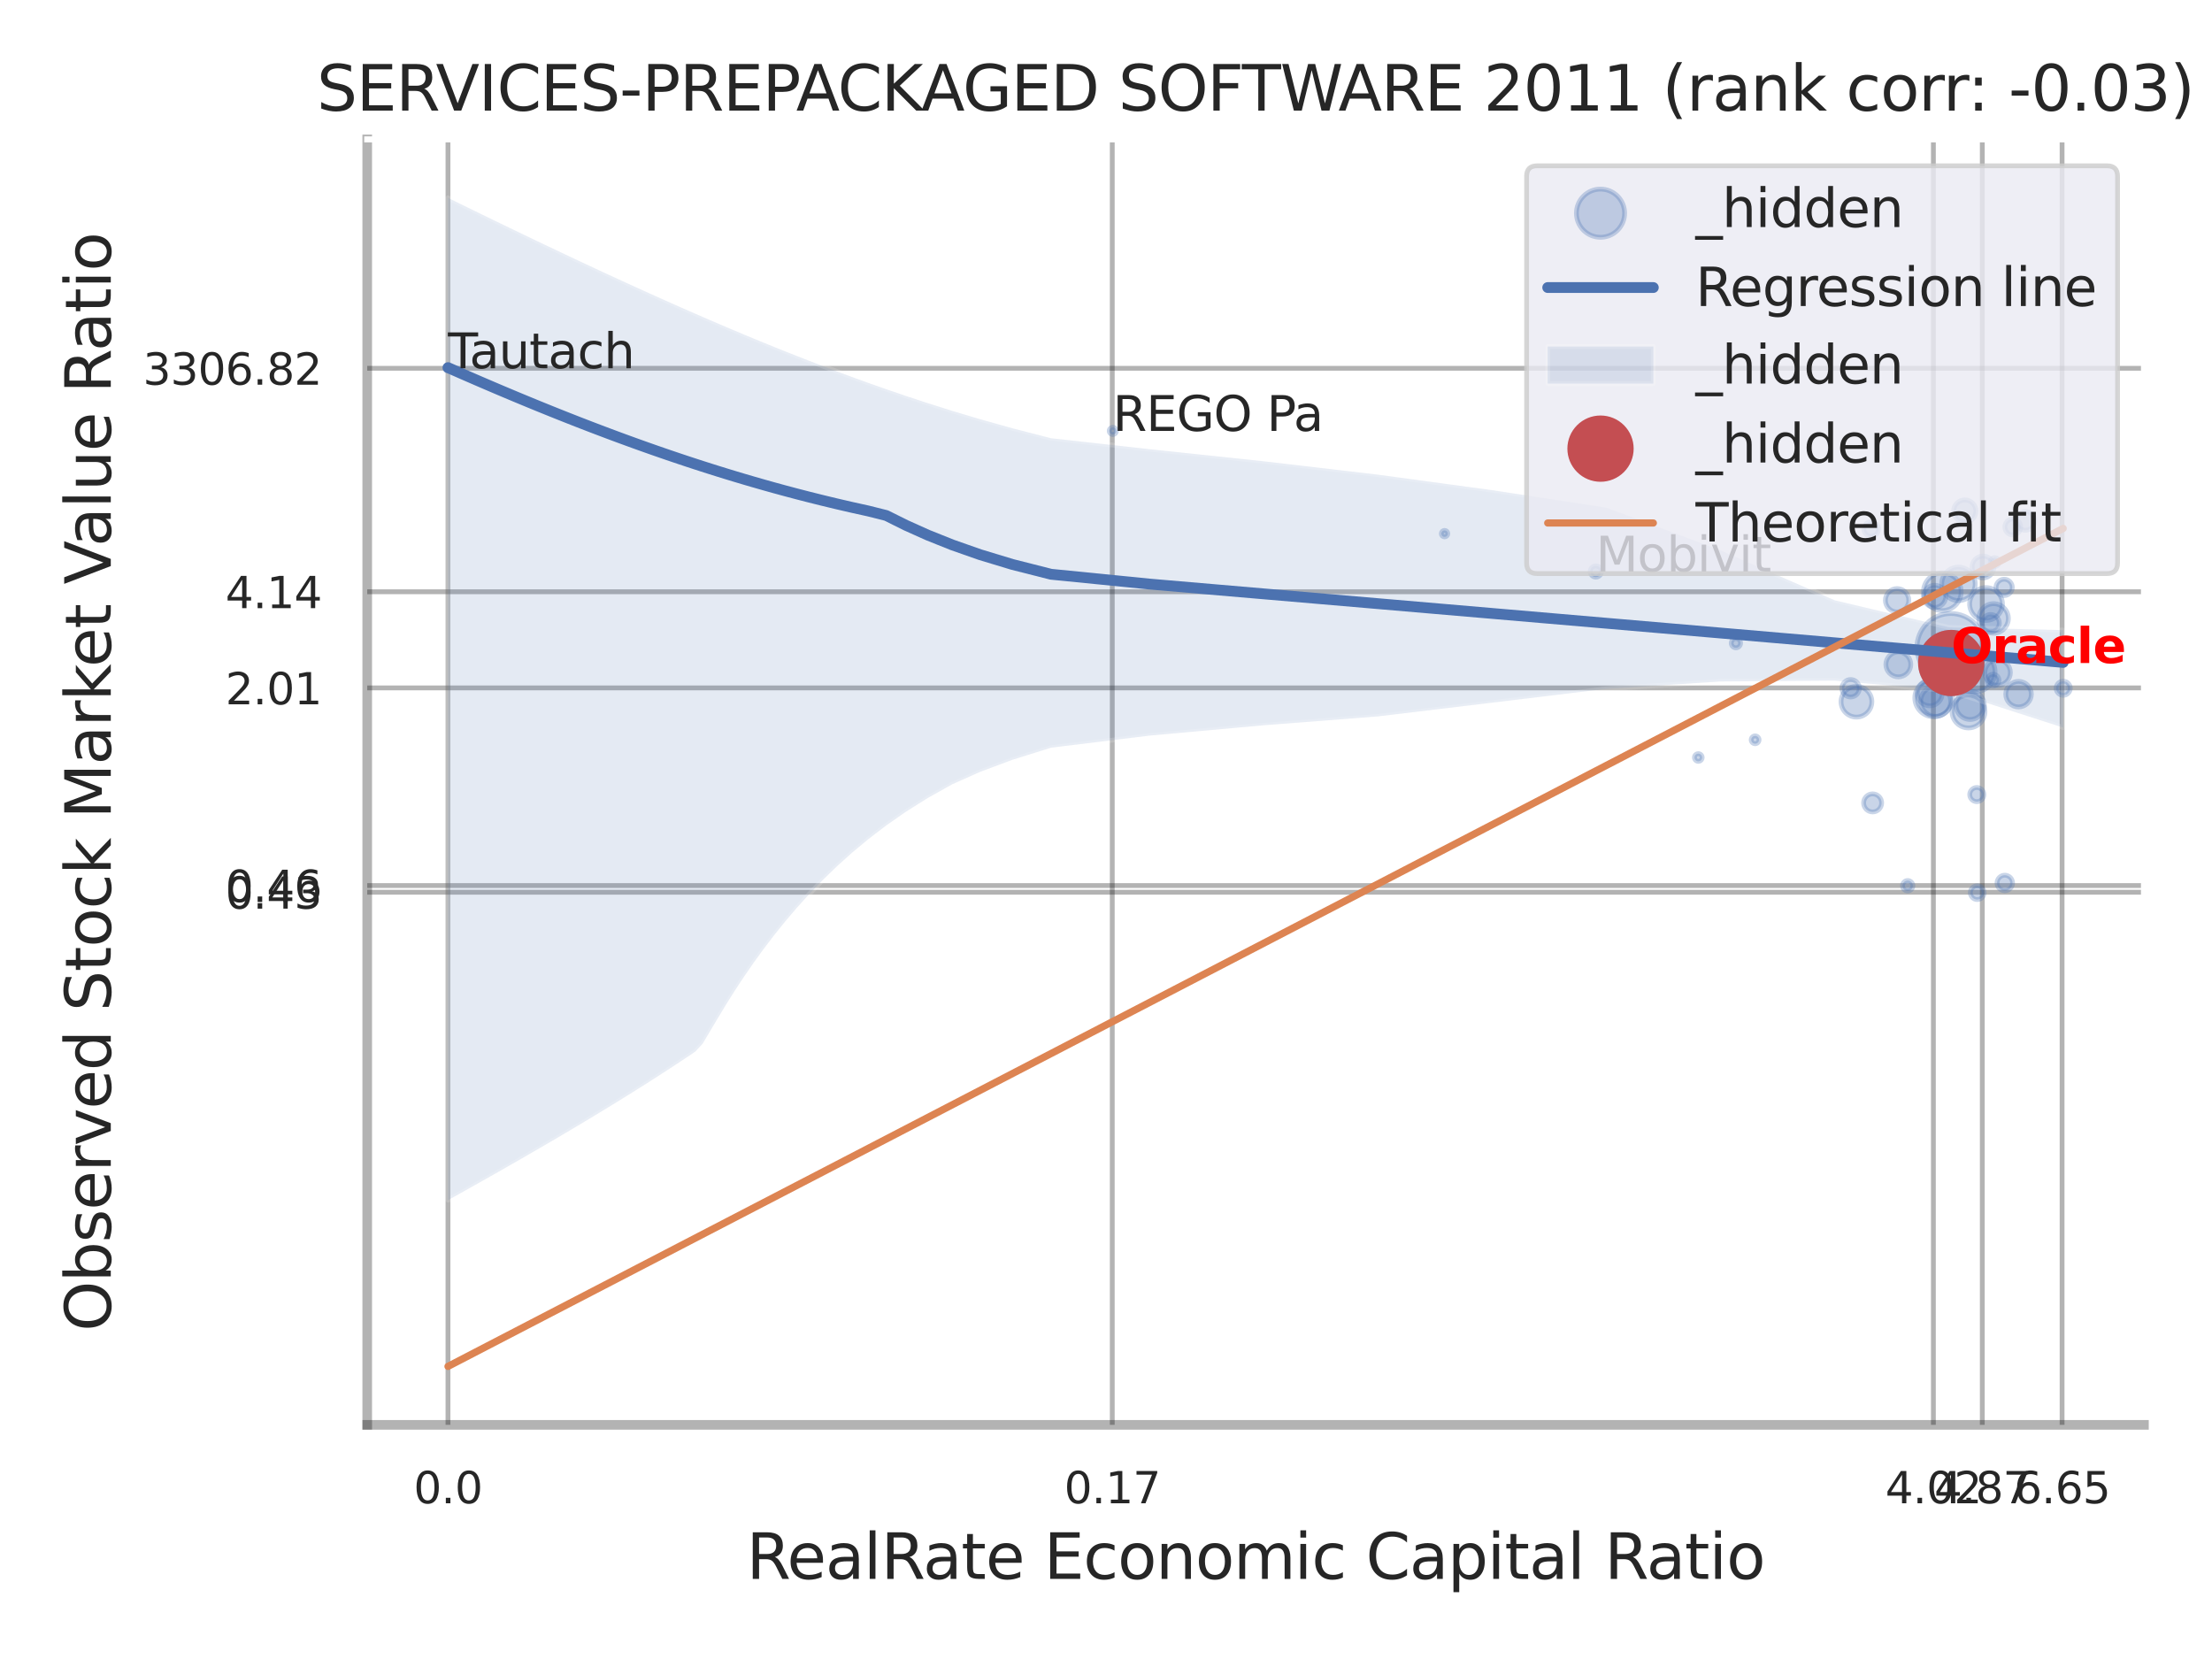 <?xml version="1.0" encoding="utf-8" standalone="no"?>
<!DOCTYPE svg PUBLIC "-//W3C//DTD SVG 1.1//EN"
  "http://www.w3.org/Graphics/SVG/1.1/DTD/svg11.dtd">
<svg xmlns:xlink="http://www.w3.org/1999/xlink" width="460.8pt" height="345.6pt" viewBox="0 0 460.8 345.6" xmlns="http://www.w3.org/2000/svg" version="1.1">
 <defs>
  <style type="text/css">*{stroke-linejoin: round; stroke-linecap: butt}</style>
 </defs>
 <g id="figure_1">
  <g id="patch_1">
   <path d="M 0 345.6 
L 460.8 345.6 
L 460.8 0 
L 0 0 
z
" style="fill: #ffffff"/>
  </g>
  <g id="axes_1">
   <g id="patch_2">
    <path d="M 76.5 296.82 
L 446.627 296.82 
L 446.627 29.04 
L 76.5 29.04 
z
" style="fill: #ffffff"/>
   </g>
   <g id="matplotlib.axis_1">
    <g id="xtick_1">
     <g id="line2d_1">
      <path d="M 93.321 296.82 
L 93.321 29.04 
" clip-path="url(#p23beb90314)" style="fill: none; stroke: #000000; stroke-opacity: 0.3; stroke-linecap: round"/>
     </g>
     <g id="text_1">
      <!-- 0.0 -->
      <g style="fill: #262626" transform="translate(86.165 313.159) scale(0.09 -0.09)">
       <defs>
        <path id="DejaVuSans-30" d="M 2034 4250 
Q 1547 4250 1301 3770 
Q 1056 3291 1056 2328 
Q 1056 1369 1301 889 
Q 1547 409 2034 409 
Q 2525 409 2770 889 
Q 3016 1369 3016 2328 
Q 3016 3291 2770 3770 
Q 2525 4250 2034 4250 
z
M 2034 4750 
Q 2819 4750 3233 4129 
Q 3647 3509 3647 2328 
Q 3647 1150 3233 529 
Q 2819 -91 2034 -91 
Q 1250 -91 836 529 
Q 422 1150 422 2328 
Q 422 3509 836 4129 
Q 1250 4750 2034 4750 
z
" transform="scale(0.016)"/>
        <path id="DejaVuSans-2e" d="M 684 794 
L 1344 794 
L 1344 0 
L 684 0 
L 684 794 
z
" transform="scale(0.016)"/>
       </defs>
       <use xlink:href="#DejaVuSans-30"/>
       <use xlink:href="#DejaVuSans-2e" transform="translate(63.623 0)"/>
       <use xlink:href="#DejaVuSans-30" transform="translate(95.41 0)"/>
      </g>
     </g>
    </g>
    <g id="xtick_2">
     <g id="line2d_2">
      <path d="M 231.705 296.82 
L 231.705 29.04 
" clip-path="url(#p23beb90314)" style="fill: none; stroke: #000000; stroke-opacity: 0.3; stroke-linecap: round"/>
     </g>
     <g id="text_2">
      <!-- 0.17 -->
      <g style="fill: #262626" transform="translate(221.686 313.159) scale(0.09 -0.09)">
       <defs>
        <path id="DejaVuSans-31" d="M 794 531 
L 1825 531 
L 1825 4091 
L 703 3866 
L 703 4441 
L 1819 4666 
L 2450 4666 
L 2450 531 
L 3481 531 
L 3481 0 
L 794 0 
L 794 531 
z
" transform="scale(0.016)"/>
        <path id="DejaVuSans-37" d="M 525 4666 
L 3525 4666 
L 3525 4397 
L 1831 0 
L 1172 0 
L 2766 4134 
L 525 4134 
L 525 4666 
z
" transform="scale(0.016)"/>
       </defs>
       <use xlink:href="#DejaVuSans-30"/>
       <use xlink:href="#DejaVuSans-2e" transform="translate(63.623 0)"/>
       <use xlink:href="#DejaVuSans-31" transform="translate(95.41 0)"/>
       <use xlink:href="#DejaVuSans-37" transform="translate(159.033 0)"/>
      </g>
     </g>
    </g>
    <g id="xtick_3">
     <g id="line2d_3">
      <path d="M 402.76 296.82 
L 402.76 29.04 
" clip-path="url(#p23beb90314)" style="fill: none; stroke: #000000; stroke-opacity: 0.3; stroke-linecap: round"/>
     </g>
     <g id="text_3">
      <!-- 4.02 -->
      <g style="fill: #262626" transform="translate(392.74 313.159) scale(0.09 -0.09)">
       <defs>
        <path id="DejaVuSans-34" d="M 2419 4116 
L 825 1625 
L 2419 1625 
L 2419 4116 
z
M 2253 4666 
L 3047 4666 
L 3047 1625 
L 3713 1625 
L 3713 1100 
L 3047 1100 
L 3047 0 
L 2419 0 
L 2419 1100 
L 313 1100 
L 313 1709 
L 2253 4666 
z
" transform="scale(0.016)"/>
        <path id="DejaVuSans-32" d="M 1228 531 
L 3431 531 
L 3431 0 
L 469 0 
L 469 531 
Q 828 903 1448 1529 
Q 2069 2156 2228 2338 
Q 2531 2678 2651 2914 
Q 2772 3150 2772 3378 
Q 2772 3750 2511 3984 
Q 2250 4219 1831 4219 
Q 1534 4219 1204 4116 
Q 875 4013 500 3803 
L 500 4441 
Q 881 4594 1212 4672 
Q 1544 4750 1819 4750 
Q 2544 4750 2975 4387 
Q 3406 4025 3406 3419 
Q 3406 3131 3298 2873 
Q 3191 2616 2906 2266 
Q 2828 2175 2409 1742 
Q 1991 1309 1228 531 
z
" transform="scale(0.016)"/>
       </defs>
       <use xlink:href="#DejaVuSans-34"/>
       <use xlink:href="#DejaVuSans-2e" transform="translate(63.623 0)"/>
       <use xlink:href="#DejaVuSans-30" transform="translate(95.41 0)"/>
       <use xlink:href="#DejaVuSans-32" transform="translate(159.033 0)"/>
      </g>
     </g>
    </g>
    <g id="xtick_4">
     <g id="line2d_4">
      <path d="M 412.948 296.82 
L 412.948 29.04 
" clip-path="url(#p23beb90314)" style="fill: none; stroke: #000000; stroke-opacity: 0.3; stroke-linecap: round"/>
     </g>
     <g id="text_4">
      <!-- 4.87 -->
      <g style="fill: #262626" transform="translate(402.928 313.159) scale(0.09 -0.09)">
       <defs>
        <path id="DejaVuSans-38" d="M 2034 2216 
Q 1584 2216 1326 1975 
Q 1069 1734 1069 1313 
Q 1069 891 1326 650 
Q 1584 409 2034 409 
Q 2484 409 2743 651 
Q 3003 894 3003 1313 
Q 3003 1734 2745 1975 
Q 2488 2216 2034 2216 
z
M 1403 2484 
Q 997 2584 770 2862 
Q 544 3141 544 3541 
Q 544 4100 942 4425 
Q 1341 4750 2034 4750 
Q 2731 4750 3128 4425 
Q 3525 4100 3525 3541 
Q 3525 3141 3298 2862 
Q 3072 2584 2669 2484 
Q 3125 2378 3379 2068 
Q 3634 1759 3634 1313 
Q 3634 634 3220 271 
Q 2806 -91 2034 -91 
Q 1263 -91 848 271 
Q 434 634 434 1313 
Q 434 1759 690 2068 
Q 947 2378 1403 2484 
z
M 1172 3481 
Q 1172 3119 1398 2916 
Q 1625 2713 2034 2713 
Q 2441 2713 2670 2916 
Q 2900 3119 2900 3481 
Q 2900 3844 2670 4047 
Q 2441 4250 2034 4250 
Q 1625 4250 1398 4047 
Q 1172 3844 1172 3481 
z
" transform="scale(0.016)"/>
       </defs>
       <use xlink:href="#DejaVuSans-34"/>
       <use xlink:href="#DejaVuSans-2e" transform="translate(63.623 0)"/>
       <use xlink:href="#DejaVuSans-38" transform="translate(95.41 0)"/>
       <use xlink:href="#DejaVuSans-37" transform="translate(159.033 0)"/>
      </g>
     </g>
    </g>
    <g id="xtick_5">
     <g id="line2d_5">
      <path d="M 429.571 296.82 
L 429.571 29.04 
" clip-path="url(#p23beb90314)" style="fill: none; stroke: #000000; stroke-opacity: 0.3; stroke-linecap: round"/>
     </g>
     <g id="text_5">
      <!-- 6.65 -->
      <g style="fill: #262626" transform="translate(419.551 313.159) scale(0.09 -0.09)">
       <defs>
        <path id="DejaVuSans-36" d="M 2113 2584 
Q 1688 2584 1439 2293 
Q 1191 2003 1191 1497 
Q 1191 994 1439 701 
Q 1688 409 2113 409 
Q 2538 409 2786 701 
Q 3034 994 3034 1497 
Q 3034 2003 2786 2293 
Q 2538 2584 2113 2584 
z
M 3366 4563 
L 3366 3988 
Q 3128 4100 2886 4159 
Q 2644 4219 2406 4219 
Q 1781 4219 1451 3797 
Q 1122 3375 1075 2522 
Q 1259 2794 1537 2939 
Q 1816 3084 2150 3084 
Q 2853 3084 3261 2657 
Q 3669 2231 3669 1497 
Q 3669 778 3244 343 
Q 2819 -91 2113 -91 
Q 1303 -91 875 529 
Q 447 1150 447 2328 
Q 447 3434 972 4092 
Q 1497 4750 2381 4750 
Q 2619 4750 2861 4703 
Q 3103 4656 3366 4563 
z
" transform="scale(0.016)"/>
        <path id="DejaVuSans-35" d="M 691 4666 
L 3169 4666 
L 3169 4134 
L 1269 4134 
L 1269 2991 
Q 1406 3038 1543 3061 
Q 1681 3084 1819 3084 
Q 2600 3084 3056 2656 
Q 3513 2228 3513 1497 
Q 3513 744 3044 326 
Q 2575 -91 1722 -91 
Q 1428 -91 1123 -41 
Q 819 9 494 109 
L 494 744 
Q 775 591 1075 516 
Q 1375 441 1709 441 
Q 2250 441 2565 725 
Q 2881 1009 2881 1497 
Q 2881 1984 2565 2268 
Q 2250 2553 1709 2553 
Q 1456 2553 1204 2497 
Q 953 2441 691 2322 
L 691 4666 
z
" transform="scale(0.016)"/>
       </defs>
       <use xlink:href="#DejaVuSans-36"/>
       <use xlink:href="#DejaVuSans-2e" transform="translate(63.623 0)"/>
       <use xlink:href="#DejaVuSans-36" transform="translate(95.41 0)"/>
       <use xlink:href="#DejaVuSans-35" transform="translate(159.033 0)"/>
      </g>
     </g>
    </g>
    <g id="xtick_6"/>
    <g id="xtick_7"/>
    <g id="xtick_8"/>
    <g id="xtick_9"/>
    <g id="text_6">
     <!-- RealRate Economic Capital Ratio -->
     <g style="fill: #262626" transform="translate(155.51 328.908) scale(0.13 -0.13)">
      <defs>
       <path id="DejaVuSans-52" d="M 2841 2188 
Q 3044 2119 3236 1894 
Q 3428 1669 3622 1275 
L 4263 0 
L 3584 0 
L 2988 1197 
Q 2756 1666 2539 1819 
Q 2322 1972 1947 1972 
L 1259 1972 
L 1259 0 
L 628 0 
L 628 4666 
L 2053 4666 
Q 2853 4666 3247 4331 
Q 3641 3997 3641 3322 
Q 3641 2881 3436 2590 
Q 3231 2300 2841 2188 
z
M 1259 4147 
L 1259 2491 
L 2053 2491 
Q 2509 2491 2742 2702 
Q 2975 2913 2975 3322 
Q 2975 3731 2742 3939 
Q 2509 4147 2053 4147 
L 1259 4147 
z
" transform="scale(0.016)"/>
       <path id="DejaVuSans-65" d="M 3597 1894 
L 3597 1613 
L 953 1613 
Q 991 1019 1311 708 
Q 1631 397 2203 397 
Q 2534 397 2845 478 
Q 3156 559 3463 722 
L 3463 178 
Q 3153 47 2828 -22 
Q 2503 -91 2169 -91 
Q 1331 -91 842 396 
Q 353 884 353 1716 
Q 353 2575 817 3079 
Q 1281 3584 2069 3584 
Q 2775 3584 3186 3129 
Q 3597 2675 3597 1894 
z
M 3022 2063 
Q 3016 2534 2758 2815 
Q 2500 3097 2075 3097 
Q 1594 3097 1305 2825 
Q 1016 2553 972 2059 
L 3022 2063 
z
" transform="scale(0.016)"/>
       <path id="DejaVuSans-61" d="M 2194 1759 
Q 1497 1759 1228 1600 
Q 959 1441 959 1056 
Q 959 750 1161 570 
Q 1363 391 1709 391 
Q 2188 391 2477 730 
Q 2766 1069 2766 1631 
L 2766 1759 
L 2194 1759 
z
M 3341 1997 
L 3341 0 
L 2766 0 
L 2766 531 
Q 2569 213 2275 61 
Q 1981 -91 1556 -91 
Q 1019 -91 701 211 
Q 384 513 384 1019 
Q 384 1609 779 1909 
Q 1175 2209 1959 2209 
L 2766 2209 
L 2766 2266 
Q 2766 2663 2505 2880 
Q 2244 3097 1772 3097 
Q 1472 3097 1187 3025 
Q 903 2953 641 2809 
L 641 3341 
Q 956 3463 1253 3523 
Q 1550 3584 1831 3584 
Q 2591 3584 2966 3190 
Q 3341 2797 3341 1997 
z
" transform="scale(0.016)"/>
       <path id="DejaVuSans-6c" d="M 603 4863 
L 1178 4863 
L 1178 0 
L 603 0 
L 603 4863 
z
" transform="scale(0.016)"/>
       <path id="DejaVuSans-74" d="M 1172 4494 
L 1172 3500 
L 2356 3500 
L 2356 3053 
L 1172 3053 
L 1172 1153 
Q 1172 725 1289 603 
Q 1406 481 1766 481 
L 2356 481 
L 2356 0 
L 1766 0 
Q 1100 0 847 248 
Q 594 497 594 1153 
L 594 3053 
L 172 3053 
L 172 3500 
L 594 3500 
L 594 4494 
L 1172 4494 
z
" transform="scale(0.016)"/>
       <path id="DejaVuSans-20" transform="scale(0.016)"/>
       <path id="DejaVuSans-45" d="M 628 4666 
L 3578 4666 
L 3578 4134 
L 1259 4134 
L 1259 2753 
L 3481 2753 
L 3481 2222 
L 1259 2222 
L 1259 531 
L 3634 531 
L 3634 0 
L 628 0 
L 628 4666 
z
" transform="scale(0.016)"/>
       <path id="DejaVuSans-63" d="M 3122 3366 
L 3122 2828 
Q 2878 2963 2633 3030 
Q 2388 3097 2138 3097 
Q 1578 3097 1268 2742 
Q 959 2388 959 1747 
Q 959 1106 1268 751 
Q 1578 397 2138 397 
Q 2388 397 2633 464 
Q 2878 531 3122 666 
L 3122 134 
Q 2881 22 2623 -34 
Q 2366 -91 2075 -91 
Q 1284 -91 818 406 
Q 353 903 353 1747 
Q 353 2603 823 3093 
Q 1294 3584 2113 3584 
Q 2378 3584 2631 3529 
Q 2884 3475 3122 3366 
z
" transform="scale(0.016)"/>
       <path id="DejaVuSans-6f" d="M 1959 3097 
Q 1497 3097 1228 2736 
Q 959 2375 959 1747 
Q 959 1119 1226 758 
Q 1494 397 1959 397 
Q 2419 397 2687 759 
Q 2956 1122 2956 1747 
Q 2956 2369 2687 2733 
Q 2419 3097 1959 3097 
z
M 1959 3584 
Q 2709 3584 3137 3096 
Q 3566 2609 3566 1747 
Q 3566 888 3137 398 
Q 2709 -91 1959 -91 
Q 1206 -91 779 398 
Q 353 888 353 1747 
Q 353 2609 779 3096 
Q 1206 3584 1959 3584 
z
" transform="scale(0.016)"/>
       <path id="DejaVuSans-6e" d="M 3513 2113 
L 3513 0 
L 2938 0 
L 2938 2094 
Q 2938 2591 2744 2837 
Q 2550 3084 2163 3084 
Q 1697 3084 1428 2787 
Q 1159 2491 1159 1978 
L 1159 0 
L 581 0 
L 581 3500 
L 1159 3500 
L 1159 2956 
Q 1366 3272 1645 3428 
Q 1925 3584 2291 3584 
Q 2894 3584 3203 3211 
Q 3513 2838 3513 2113 
z
" transform="scale(0.016)"/>
       <path id="DejaVuSans-6d" d="M 3328 2828 
Q 3544 3216 3844 3400 
Q 4144 3584 4550 3584 
Q 5097 3584 5394 3201 
Q 5691 2819 5691 2113 
L 5691 0 
L 5113 0 
L 5113 2094 
Q 5113 2597 4934 2840 
Q 4756 3084 4391 3084 
Q 3944 3084 3684 2787 
Q 3425 2491 3425 1978 
L 3425 0 
L 2847 0 
L 2847 2094 
Q 2847 2600 2669 2842 
Q 2491 3084 2119 3084 
Q 1678 3084 1418 2786 
Q 1159 2488 1159 1978 
L 1159 0 
L 581 0 
L 581 3500 
L 1159 3500 
L 1159 2956 
Q 1356 3278 1631 3431 
Q 1906 3584 2284 3584 
Q 2666 3584 2933 3390 
Q 3200 3197 3328 2828 
z
" transform="scale(0.016)"/>
       <path id="DejaVuSans-69" d="M 603 3500 
L 1178 3500 
L 1178 0 
L 603 0 
L 603 3500 
z
M 603 4863 
L 1178 4863 
L 1178 4134 
L 603 4134 
L 603 4863 
z
" transform="scale(0.016)"/>
       <path id="DejaVuSans-43" d="M 4122 4306 
L 4122 3641 
Q 3803 3938 3442 4084 
Q 3081 4231 2675 4231 
Q 1875 4231 1450 3742 
Q 1025 3253 1025 2328 
Q 1025 1406 1450 917 
Q 1875 428 2675 428 
Q 3081 428 3442 575 
Q 3803 722 4122 1019 
L 4122 359 
Q 3791 134 3420 21 
Q 3050 -91 2638 -91 
Q 1578 -91 968 557 
Q 359 1206 359 2328 
Q 359 3453 968 4101 
Q 1578 4750 2638 4750 
Q 3056 4750 3426 4639 
Q 3797 4528 4122 4306 
z
" transform="scale(0.016)"/>
       <path id="DejaVuSans-70" d="M 1159 525 
L 1159 -1331 
L 581 -1331 
L 581 3500 
L 1159 3500 
L 1159 2969 
Q 1341 3281 1617 3432 
Q 1894 3584 2278 3584 
Q 2916 3584 3314 3078 
Q 3713 2572 3713 1747 
Q 3713 922 3314 415 
Q 2916 -91 2278 -91 
Q 1894 -91 1617 61 
Q 1341 213 1159 525 
z
M 3116 1747 
Q 3116 2381 2855 2742 
Q 2594 3103 2138 3103 
Q 1681 3103 1420 2742 
Q 1159 2381 1159 1747 
Q 1159 1113 1420 752 
Q 1681 391 2138 391 
Q 2594 391 2855 752 
Q 3116 1113 3116 1747 
z
" transform="scale(0.016)"/>
      </defs>
      <use xlink:href="#DejaVuSans-52"/>
      <use xlink:href="#DejaVuSans-65" transform="translate(64.982 0)"/>
      <use xlink:href="#DejaVuSans-61" transform="translate(126.506 0)"/>
      <use xlink:href="#DejaVuSans-6c" transform="translate(187.785 0)"/>
      <use xlink:href="#DejaVuSans-52" transform="translate(215.568 0)"/>
      <use xlink:href="#DejaVuSans-61" transform="translate(282.801 0)"/>
      <use xlink:href="#DejaVuSans-74" transform="translate(344.08 0)"/>
      <use xlink:href="#DejaVuSans-65" transform="translate(383.289 0)"/>
      <use xlink:href="#DejaVuSans-20" transform="translate(444.812 0)"/>
      <use xlink:href="#DejaVuSans-45" transform="translate(476.6 0)"/>
      <use xlink:href="#DejaVuSans-63" transform="translate(539.783 0)"/>
      <use xlink:href="#DejaVuSans-6f" transform="translate(594.764 0)"/>
      <use xlink:href="#DejaVuSans-6e" transform="translate(655.945 0)"/>
      <use xlink:href="#DejaVuSans-6f" transform="translate(719.324 0)"/>
      <use xlink:href="#DejaVuSans-6d" transform="translate(780.506 0)"/>
      <use xlink:href="#DejaVuSans-69" transform="translate(877.918 0)"/>
      <use xlink:href="#DejaVuSans-63" transform="translate(905.701 0)"/>
      <use xlink:href="#DejaVuSans-20" transform="translate(960.682 0)"/>
      <use xlink:href="#DejaVuSans-43" transform="translate(992.469 0)"/>
      <use xlink:href="#DejaVuSans-61" transform="translate(1062.293 0)"/>
      <use xlink:href="#DejaVuSans-70" transform="translate(1123.572 0)"/>
      <use xlink:href="#DejaVuSans-69" transform="translate(1187.049 0)"/>
      <use xlink:href="#DejaVuSans-74" transform="translate(1214.832 0)"/>
      <use xlink:href="#DejaVuSans-61" transform="translate(1254.041 0)"/>
      <use xlink:href="#DejaVuSans-6c" transform="translate(1315.32 0)"/>
      <use xlink:href="#DejaVuSans-20" transform="translate(1343.104 0)"/>
      <use xlink:href="#DejaVuSans-52" transform="translate(1374.891 0)"/>
      <use xlink:href="#DejaVuSans-61" transform="translate(1442.123 0)"/>
      <use xlink:href="#DejaVuSans-74" transform="translate(1503.402 0)"/>
      <use xlink:href="#DejaVuSans-69" transform="translate(1542.611 0)"/>
      <use xlink:href="#DejaVuSans-6f" transform="translate(1570.395 0)"/>
     </g>
    </g>
   </g>
   <g id="matplotlib.axis_2">
    <g id="ytick_1">
     <g id="line2d_6">
      <path d="M 76.5 185.868 
L 446.627 185.868 
" clip-path="url(#p23beb90314)" style="fill: none; stroke: #000000; stroke-opacity: 0.3; stroke-linecap: round"/>
     </g>
     <g id="text_7">
      <!-- 0.43 -->
      <g style="fill: #262626" transform="translate(46.961 189.288) scale(0.09 -0.09)">
       <defs>
        <path id="DejaVuSans-33" d="M 2597 2516 
Q 3050 2419 3304 2112 
Q 3559 1806 3559 1356 
Q 3559 666 3084 287 
Q 2609 -91 1734 -91 
Q 1441 -91 1130 -33 
Q 819 25 488 141 
L 488 750 
Q 750 597 1062 519 
Q 1375 441 1716 441 
Q 2309 441 2620 675 
Q 2931 909 2931 1356 
Q 2931 1769 2642 2001 
Q 2353 2234 1838 2234 
L 1294 2234 
L 1294 2753 
L 1863 2753 
Q 2328 2753 2575 2939 
Q 2822 3125 2822 3475 
Q 2822 3834 2567 4026 
Q 2313 4219 1838 4219 
Q 1578 4219 1281 4162 
Q 984 4106 628 3988 
L 628 4550 
Q 988 4650 1302 4700 
Q 1616 4750 1894 4750 
Q 2613 4750 3031 4423 
Q 3450 4097 3450 3541 
Q 3450 3153 3228 2886 
Q 3006 2619 2597 2516 
z
" transform="scale(0.016)"/>
       </defs>
       <use xlink:href="#DejaVuSans-30"/>
       <use xlink:href="#DejaVuSans-2e" transform="translate(63.623 0)"/>
       <use xlink:href="#DejaVuSans-34" transform="translate(95.41 0)"/>
       <use xlink:href="#DejaVuSans-33" transform="translate(159.033 0)"/>
      </g>
     </g>
    </g>
    <g id="ytick_2">
     <g id="line2d_7">
      <path d="M 76.5 184.477 
L 446.627 184.477 
" clip-path="url(#p23beb90314)" style="fill: none; stroke: #000000; stroke-opacity: 0.3; stroke-linecap: round"/>
     </g>
     <g id="text_8">
      <!-- 0.46 -->
      <g style="fill: #262626" transform="translate(46.961 187.897) scale(0.09 -0.09)">
       <use xlink:href="#DejaVuSans-30"/>
       <use xlink:href="#DejaVuSans-2e" transform="translate(63.623 0)"/>
       <use xlink:href="#DejaVuSans-34" transform="translate(95.41 0)"/>
       <use xlink:href="#DejaVuSans-36" transform="translate(159.033 0)"/>
      </g>
     </g>
    </g>
    <g id="ytick_3">
     <g id="line2d_8">
      <path d="M 76.5 143.304 
L 446.627 143.304 
" clip-path="url(#p23beb90314)" style="fill: none; stroke: #000000; stroke-opacity: 0.3; stroke-linecap: round"/>
     </g>
     <g id="text_9">
      <!-- 2.01 -->
      <g style="fill: #262626" transform="translate(46.961 146.723) scale(0.09 -0.09)">
       <use xlink:href="#DejaVuSans-32"/>
       <use xlink:href="#DejaVuSans-2e" transform="translate(63.623 0)"/>
       <use xlink:href="#DejaVuSans-30" transform="translate(95.41 0)"/>
       <use xlink:href="#DejaVuSans-31" transform="translate(159.033 0)"/>
      </g>
     </g>
    </g>
    <g id="ytick_4">
     <g id="line2d_9">
      <path d="M 76.5 123.274 
L 446.627 123.274 
" clip-path="url(#p23beb90314)" style="fill: none; stroke: #000000; stroke-opacity: 0.3; stroke-linecap: round"/>
     </g>
     <g id="text_10">
      <!-- 4.14 -->
      <g style="fill: #262626" transform="translate(46.961 126.693) scale(0.09 -0.09)">
       <use xlink:href="#DejaVuSans-34"/>
       <use xlink:href="#DejaVuSans-2e" transform="translate(63.623 0)"/>
       <use xlink:href="#DejaVuSans-31" transform="translate(95.41 0)"/>
       <use xlink:href="#DejaVuSans-34" transform="translate(159.033 0)"/>
      </g>
     </g>
    </g>
    <g id="ytick_5">
     <g id="line2d_10">
      <path d="M 76.5 76.719 
L 446.627 76.719 
" clip-path="url(#p23beb90314)" style="fill: none; stroke: #000000; stroke-opacity: 0.3; stroke-linecap: round"/>
     </g>
     <g id="text_11">
      <!-- 3306.82 -->
      <g style="fill: #262626" transform="translate(29.782 80.138) scale(0.09 -0.09)">
       <use xlink:href="#DejaVuSans-33"/>
       <use xlink:href="#DejaVuSans-33" transform="translate(63.623 0)"/>
       <use xlink:href="#DejaVuSans-30" transform="translate(127.246 0)"/>
       <use xlink:href="#DejaVuSans-36" transform="translate(190.869 0)"/>
       <use xlink:href="#DejaVuSans-2e" transform="translate(254.492 0)"/>
       <use xlink:href="#DejaVuSans-38" transform="translate(286.279 0)"/>
       <use xlink:href="#DejaVuSans-32" transform="translate(349.902 0)"/>
      </g>
     </g>
    </g>
    <g id="ytick_6"/>
    <g id="ytick_7"/>
    <g id="ytick_8"/>
    <g id="ytick_9"/>
    <g id="ytick_10"/>
    <g id="text_12">
     <!-- Observed Stock Market Value Ratio -->
     <g style="fill: #262626" transform="translate(23.079 277.332) rotate(-90) scale(0.13 -0.13)">
      <defs>
       <path id="DejaVuSans-4f" d="M 2522 4238 
Q 1834 4238 1429 3725 
Q 1025 3213 1025 2328 
Q 1025 1447 1429 934 
Q 1834 422 2522 422 
Q 3209 422 3611 934 
Q 4013 1447 4013 2328 
Q 4013 3213 3611 3725 
Q 3209 4238 2522 4238 
z
M 2522 4750 
Q 3503 4750 4090 4092 
Q 4678 3434 4678 2328 
Q 4678 1225 4090 567 
Q 3503 -91 2522 -91 
Q 1538 -91 948 565 
Q 359 1222 359 2328 
Q 359 3434 948 4092 
Q 1538 4750 2522 4750 
z
" transform="scale(0.016)"/>
       <path id="DejaVuSans-62" d="M 3116 1747 
Q 3116 2381 2855 2742 
Q 2594 3103 2138 3103 
Q 1681 3103 1420 2742 
Q 1159 2381 1159 1747 
Q 1159 1113 1420 752 
Q 1681 391 2138 391 
Q 2594 391 2855 752 
Q 3116 1113 3116 1747 
z
M 1159 2969 
Q 1341 3281 1617 3432 
Q 1894 3584 2278 3584 
Q 2916 3584 3314 3078 
Q 3713 2572 3713 1747 
Q 3713 922 3314 415 
Q 2916 -91 2278 -91 
Q 1894 -91 1617 61 
Q 1341 213 1159 525 
L 1159 0 
L 581 0 
L 581 4863 
L 1159 4863 
L 1159 2969 
z
" transform="scale(0.016)"/>
       <path id="DejaVuSans-73" d="M 2834 3397 
L 2834 2853 
Q 2591 2978 2328 3040 
Q 2066 3103 1784 3103 
Q 1356 3103 1142 2972 
Q 928 2841 928 2578 
Q 928 2378 1081 2264 
Q 1234 2150 1697 2047 
L 1894 2003 
Q 2506 1872 2764 1633 
Q 3022 1394 3022 966 
Q 3022 478 2636 193 
Q 2250 -91 1575 -91 
Q 1294 -91 989 -36 
Q 684 19 347 128 
L 347 722 
Q 666 556 975 473 
Q 1284 391 1588 391 
Q 1994 391 2212 530 
Q 2431 669 2431 922 
Q 2431 1156 2273 1281 
Q 2116 1406 1581 1522 
L 1381 1569 
Q 847 1681 609 1914 
Q 372 2147 372 2553 
Q 372 3047 722 3315 
Q 1072 3584 1716 3584 
Q 2034 3584 2315 3537 
Q 2597 3491 2834 3397 
z
" transform="scale(0.016)"/>
       <path id="DejaVuSans-72" d="M 2631 2963 
Q 2534 3019 2420 3045 
Q 2306 3072 2169 3072 
Q 1681 3072 1420 2755 
Q 1159 2438 1159 1844 
L 1159 0 
L 581 0 
L 581 3500 
L 1159 3500 
L 1159 2956 
Q 1341 3275 1631 3429 
Q 1922 3584 2338 3584 
Q 2397 3584 2469 3576 
Q 2541 3569 2628 3553 
L 2631 2963 
z
" transform="scale(0.016)"/>
       <path id="DejaVuSans-76" d="M 191 3500 
L 800 3500 
L 1894 563 
L 2988 3500 
L 3597 3500 
L 2284 0 
L 1503 0 
L 191 3500 
z
" transform="scale(0.016)"/>
       <path id="DejaVuSans-64" d="M 2906 2969 
L 2906 4863 
L 3481 4863 
L 3481 0 
L 2906 0 
L 2906 525 
Q 2725 213 2448 61 
Q 2172 -91 1784 -91 
Q 1150 -91 751 415 
Q 353 922 353 1747 
Q 353 2572 751 3078 
Q 1150 3584 1784 3584 
Q 2172 3584 2448 3432 
Q 2725 3281 2906 2969 
z
M 947 1747 
Q 947 1113 1208 752 
Q 1469 391 1925 391 
Q 2381 391 2643 752 
Q 2906 1113 2906 1747 
Q 2906 2381 2643 2742 
Q 2381 3103 1925 3103 
Q 1469 3103 1208 2742 
Q 947 2381 947 1747 
z
" transform="scale(0.016)"/>
       <path id="DejaVuSans-53" d="M 3425 4513 
L 3425 3897 
Q 3066 4069 2747 4153 
Q 2428 4238 2131 4238 
Q 1616 4238 1336 4038 
Q 1056 3838 1056 3469 
Q 1056 3159 1242 3001 
Q 1428 2844 1947 2747 
L 2328 2669 
Q 3034 2534 3370 2195 
Q 3706 1856 3706 1288 
Q 3706 609 3251 259 
Q 2797 -91 1919 -91 
Q 1588 -91 1214 -16 
Q 841 59 441 206 
L 441 856 
Q 825 641 1194 531 
Q 1563 422 1919 422 
Q 2459 422 2753 634 
Q 3047 847 3047 1241 
Q 3047 1584 2836 1778 
Q 2625 1972 2144 2069 
L 1759 2144 
Q 1053 2284 737 2584 
Q 422 2884 422 3419 
Q 422 4038 858 4394 
Q 1294 4750 2059 4750 
Q 2388 4750 2728 4690 
Q 3069 4631 3425 4513 
z
" transform="scale(0.016)"/>
       <path id="DejaVuSans-6b" d="M 581 4863 
L 1159 4863 
L 1159 1991 
L 2875 3500 
L 3609 3500 
L 1753 1863 
L 3688 0 
L 2938 0 
L 1159 1709 
L 1159 0 
L 581 0 
L 581 4863 
z
" transform="scale(0.016)"/>
       <path id="DejaVuSans-4d" d="M 628 4666 
L 1569 4666 
L 2759 1491 
L 3956 4666 
L 4897 4666 
L 4897 0 
L 4281 0 
L 4281 4097 
L 3078 897 
L 2444 897 
L 1241 4097 
L 1241 0 
L 628 0 
L 628 4666 
z
" transform="scale(0.016)"/>
       <path id="DejaVuSans-56" d="M 1831 0 
L 50 4666 
L 709 4666 
L 2188 738 
L 3669 4666 
L 4325 4666 
L 2547 0 
L 1831 0 
z
" transform="scale(0.016)"/>
       <path id="DejaVuSans-75" d="M 544 1381 
L 544 3500 
L 1119 3500 
L 1119 1403 
Q 1119 906 1312 657 
Q 1506 409 1894 409 
Q 2359 409 2629 706 
Q 2900 1003 2900 1516 
L 2900 3500 
L 3475 3500 
L 3475 0 
L 2900 0 
L 2900 538 
Q 2691 219 2414 64 
Q 2138 -91 1772 -91 
Q 1169 -91 856 284 
Q 544 659 544 1381 
z
M 1991 3584 
L 1991 3584 
z
" transform="scale(0.016)"/>
      </defs>
      <use xlink:href="#DejaVuSans-4f"/>
      <use xlink:href="#DejaVuSans-62" transform="translate(78.711 0)"/>
      <use xlink:href="#DejaVuSans-73" transform="translate(142.188 0)"/>
      <use xlink:href="#DejaVuSans-65" transform="translate(194.287 0)"/>
      <use xlink:href="#DejaVuSans-72" transform="translate(255.811 0)"/>
      <use xlink:href="#DejaVuSans-76" transform="translate(296.924 0)"/>
      <use xlink:href="#DejaVuSans-65" transform="translate(356.104 0)"/>
      <use xlink:href="#DejaVuSans-64" transform="translate(417.627 0)"/>
      <use xlink:href="#DejaVuSans-20" transform="translate(481.104 0)"/>
      <use xlink:href="#DejaVuSans-53" transform="translate(512.891 0)"/>
      <use xlink:href="#DejaVuSans-74" transform="translate(576.367 0)"/>
      <use xlink:href="#DejaVuSans-6f" transform="translate(615.576 0)"/>
      <use xlink:href="#DejaVuSans-63" transform="translate(676.758 0)"/>
      <use xlink:href="#DejaVuSans-6b" transform="translate(731.738 0)"/>
      <use xlink:href="#DejaVuSans-20" transform="translate(789.648 0)"/>
      <use xlink:href="#DejaVuSans-4d" transform="translate(821.436 0)"/>
      <use xlink:href="#DejaVuSans-61" transform="translate(907.715 0)"/>
      <use xlink:href="#DejaVuSans-72" transform="translate(968.994 0)"/>
      <use xlink:href="#DejaVuSans-6b" transform="translate(1010.107 0)"/>
      <use xlink:href="#DejaVuSans-65" transform="translate(1064.393 0)"/>
      <use xlink:href="#DejaVuSans-74" transform="translate(1125.916 0)"/>
      <use xlink:href="#DejaVuSans-20" transform="translate(1165.125 0)"/>
      <use xlink:href="#DejaVuSans-56" transform="translate(1196.912 0)"/>
      <use xlink:href="#DejaVuSans-61" transform="translate(1257.57 0)"/>
      <use xlink:href="#DejaVuSans-6c" transform="translate(1318.85 0)"/>
      <use xlink:href="#DejaVuSans-75" transform="translate(1346.633 0)"/>
      <use xlink:href="#DejaVuSans-65" transform="translate(1410.012 0)"/>
      <use xlink:href="#DejaVuSans-20" transform="translate(1471.535 0)"/>
      <use xlink:href="#DejaVuSans-52" transform="translate(1503.322 0)"/>
      <use xlink:href="#DejaVuSans-61" transform="translate(1570.555 0)"/>
      <use xlink:href="#DejaVuSans-74" transform="translate(1631.834 0)"/>
      <use xlink:href="#DejaVuSans-69" transform="translate(1671.043 0)"/>
      <use xlink:href="#DejaVuSans-6f" transform="translate(1698.826 0)"/>
     </g>
    </g>
   </g>
   <g id="PathCollection_1">
    <path d="M 415.186 142.932 
C 415.514 142.932 415.829 142.802 416.061 142.57 
C 416.293 142.338 416.423 142.023 416.423 141.695 
C 416.423 141.366 416.293 141.051 416.061 140.819 
C 415.829 140.587 415.514 140.457 415.186 140.457 
C 414.857 140.457 414.542 140.587 414.31 140.819 
C 414.078 141.051 413.948 141.366 413.948 141.695 
C 413.948 142.023 414.078 142.338 414.31 142.57 
C 414.542 142.802 414.857 142.932 415.186 142.932 
z
" clip-path="url(#p23beb90314)" style="fill: #4c72b0; fill-opacity: 0.3; stroke: #4c72b0; stroke-opacity: 0.3"/>
    <path d="M 402.828 149.318 
C 403.871 149.318 404.871 148.904 405.608 148.167 
C 406.345 147.43 406.76 146.43 406.76 145.387 
C 406.76 144.344 406.345 143.344 405.608 142.607 
C 404.871 141.87 403.871 141.456 402.828 141.456 
C 401.786 141.456 400.786 141.87 400.049 142.607 
C 399.311 143.344 398.897 144.344 398.897 145.387 
C 398.897 146.43 399.311 147.43 400.049 148.167 
C 400.786 148.904 401.786 149.318 402.828 149.318 
z
" clip-path="url(#p23beb90314)" style="fill: #4c72b0; fill-opacity: 0.3; stroke: #4c72b0; stroke-opacity: 0.3"/>
    <path d="M 414.694 131.622 
C 415.173 131.622 415.633 131.432 415.972 131.093 
C 416.31 130.754 416.501 130.295 416.501 129.816 
C 416.501 129.337 416.31 128.877 415.972 128.538 
C 415.633 128.2 415.173 128.009 414.694 128.009 
C 414.215 128.009 413.756 128.2 413.417 128.538 
C 413.078 128.877 412.888 129.337 412.888 129.816 
C 412.888 130.295 413.078 130.754 413.417 131.093 
C 413.756 131.432 414.215 131.622 414.694 131.622 
z
" clip-path="url(#p23beb90314)" style="fill: #4c72b0; fill-opacity: 0.3; stroke: #4c72b0; stroke-opacity: 0.3"/>
    <path d="M 361.623 134.95 
C 361.88 134.95 362.126 134.848 362.308 134.666 
C 362.49 134.484 362.592 134.238 362.592 133.98 
C 362.592 133.723 362.49 133.476 362.308 133.295 
C 362.126 133.113 361.88 133.01 361.623 133.01 
C 361.365 133.01 361.119 133.113 360.937 133.295 
C 360.755 133.476 360.653 133.723 360.653 133.98 
C 360.653 134.238 360.755 134.484 360.937 134.666 
C 361.119 134.848 361.365 134.95 361.623 134.95 
z
" clip-path="url(#p23beb90314)" style="fill: #4c72b0; fill-opacity: 0.3; stroke: #4c72b0; stroke-opacity: 0.3"/>
    <path d="M 413.728 129.246 
C 414.634 129.246 415.503 128.886 416.144 128.245 
C 416.785 127.605 417.145 126.735 417.145 125.829 
C 417.145 124.923 416.785 124.054 416.144 123.413 
C 415.503 122.772 414.634 122.412 413.728 122.412 
C 412.821 122.412 411.952 122.772 411.311 123.413 
C 410.671 124.054 410.31 124.923 410.31 125.829 
C 410.31 126.735 410.671 127.605 411.311 128.245 
C 411.952 128.886 412.821 129.246 413.728 129.246 
z
" clip-path="url(#p23beb90314)" style="fill: #4c72b0; fill-opacity: 0.3; stroke: #4c72b0; stroke-opacity: 0.3"/>
    <path d="M 406.402 141.947 
C 408.277 141.947 410.076 141.202 411.402 139.876 
C 412.728 138.55 413.473 136.751 413.473 134.876 
C 413.473 133.001 412.728 131.202 411.402 129.876 
C 410.076 128.55 408.277 127.805 406.402 127.805 
C 404.526 127.805 402.728 128.55 401.402 129.876 
C 400.076 131.202 399.331 133.001 399.331 134.876 
C 399.331 136.751 400.076 138.55 401.402 139.876 
C 402.728 141.202 404.526 141.947 406.402 141.947 
z
" clip-path="url(#p23beb90314)" style="fill: #4c72b0; fill-opacity: 0.3; stroke: #4c72b0; stroke-opacity: 0.3"/>
    <path d="M 411.439 144.109 
C 412.544 144.109 413.604 143.67 414.385 142.889 
C 415.166 142.108 415.605 141.048 415.605 139.943 
C 415.605 138.838 415.166 137.778 414.385 136.997 
C 413.604 136.216 412.544 135.777 411.439 135.777 
C 410.334 135.777 409.274 136.216 408.493 136.997 
C 407.712 137.778 407.273 138.838 407.273 139.943 
C 407.273 141.048 407.712 142.108 408.493 142.889 
C 409.274 143.67 410.334 144.109 411.439 144.109 
z
" clip-path="url(#p23beb90314)" style="fill: #4c72b0; fill-opacity: 0.3; stroke: #4c72b0; stroke-opacity: 0.3"/>
    <path d="M 397.405 185.599 
C 397.692 185.599 397.967 185.485 398.17 185.282 
C 398.373 185.079 398.487 184.803 398.487 184.516 
C 398.487 184.229 398.373 183.953 398.17 183.75 
C 397.967 183.547 397.692 183.433 397.405 183.433 
C 397.117 183.433 396.842 183.547 396.639 183.75 
C 396.436 183.953 396.322 184.229 396.322 184.516 
C 396.322 184.803 396.436 185.079 396.639 185.282 
C 396.842 185.485 397.117 185.599 397.405 185.599 
z
" clip-path="url(#p23beb90314)" style="fill: #4c72b0; fill-opacity: 0.3; stroke: #4c72b0; stroke-opacity: 0.3"/>
    <path d="M 386.732 149.386 
C 387.583 149.386 388.399 149.048 389.001 148.446 
C 389.603 147.844 389.941 147.028 389.941 146.177 
C 389.941 145.325 389.603 144.509 389.001 143.907 
C 388.399 143.305 387.583 142.967 386.732 142.967 
C 385.88 142.967 385.064 143.305 384.462 143.907 
C 383.86 144.509 383.522 145.325 383.522 146.177 
C 383.522 147.028 383.86 147.844 384.462 148.446 
C 385.064 149.048 385.88 149.386 386.732 149.386 
z
" clip-path="url(#p23beb90314)" style="fill: #4c72b0; fill-opacity: 0.3; stroke: #4c72b0; stroke-opacity: 0.3"/>
    <path d="M 407.986 125.117 
C 408.912 125.117 409.799 124.75 410.454 124.095 
C 411.108 123.441 411.476 122.553 411.476 121.628 
C 411.476 120.703 411.108 119.815 410.454 119.161 
C 409.799 118.506 408.912 118.139 407.986 118.139 
C 407.061 118.139 406.173 118.506 405.519 119.161 
C 404.865 119.815 404.497 120.703 404.497 121.628 
C 404.497 122.553 404.865 123.441 405.519 124.095 
C 406.173 124.75 407.061 125.117 407.986 125.117 
z
" clip-path="url(#p23beb90314)" style="fill: #4c72b0; fill-opacity: 0.3; stroke: #4c72b0; stroke-opacity: 0.3"/>
    <path d="M 403.241 149.224 
C 404.07 149.224 404.865 148.895 405.451 148.309 
C 406.037 147.723 406.366 146.928 406.366 146.1 
C 406.366 145.271 406.037 144.476 405.451 143.89 
C 404.865 143.304 404.07 142.975 403.241 142.975 
C 402.413 142.975 401.618 143.304 401.032 143.89 
C 400.446 144.476 400.117 145.271 400.117 146.1 
C 400.117 146.928 400.446 147.723 401.032 148.309 
C 401.618 148.895 402.413 149.224 403.241 149.224 
z
" clip-path="url(#p23beb90314)" style="fill: #4c72b0; fill-opacity: 0.3; stroke: #4c72b0; stroke-opacity: 0.3"/>
    <path d="M 403.04 126.539 
C 403.653 126.539 404.241 126.295 404.674 125.862 
C 405.107 125.429 405.35 124.841 405.35 124.229 
C 405.35 123.616 405.107 123.028 404.674 122.595 
C 404.241 122.162 403.653 121.918 403.04 121.918 
C 402.427 121.918 401.84 122.162 401.407 122.595 
C 400.973 123.028 400.73 123.616 400.73 124.229 
C 400.73 124.841 400.973 125.429 401.407 125.862 
C 401.84 126.295 402.427 126.539 403.04 126.539 
z
" clip-path="url(#p23beb90314)" style="fill: #4c72b0; fill-opacity: 0.3; stroke: #4c72b0; stroke-opacity: 0.3"/>
    <path d="M 365.625 154.932 
C 365.841 154.932 366.049 154.846 366.202 154.693 
C 366.355 154.54 366.441 154.332 366.441 154.116 
C 366.441 153.9 366.355 153.692 366.202 153.539 
C 366.049 153.386 365.841 153.3 365.625 153.3 
C 365.409 153.3 365.201 153.386 365.048 153.539 
C 364.895 153.692 364.809 153.9 364.809 154.116 
C 364.809 154.332 364.895 154.54 365.048 154.693 
C 365.201 154.846 365.409 154.932 365.625 154.932 
z
" clip-path="url(#p23beb90314)" style="fill: #4c72b0; fill-opacity: 0.3; stroke: #4c72b0; stroke-opacity: 0.3"/>
    <path d="M 416.138 142.76 
C 416.844 142.76 417.521 142.48 418.02 141.981 
C 418.519 141.482 418.8 140.805 418.8 140.099 
C 418.8 139.394 418.519 138.717 418.02 138.218 
C 417.521 137.719 416.844 137.438 416.138 137.438 
C 415.433 137.438 414.756 137.719 414.257 138.218 
C 413.758 138.717 413.477 139.394 413.477 140.099 
C 413.477 140.805 413.758 141.482 414.257 141.981 
C 414.756 142.48 415.433 142.76 416.138 142.76 
z
" clip-path="url(#p23beb90314)" style="fill: #4c72b0; fill-opacity: 0.3; stroke: #4c72b0; stroke-opacity: 0.3"/>
    <path d="M 410.068 151.638 
C 410.978 151.638 411.851 151.276 412.494 150.633 
C 413.137 149.99 413.499 149.117 413.499 148.207 
C 413.499 147.297 413.137 146.424 412.494 145.781 
C 411.851 145.137 410.978 144.776 410.068 144.776 
C 409.158 144.776 408.285 145.137 407.642 145.781 
C 406.998 146.424 406.637 147.297 406.637 148.207 
C 406.637 149.117 406.998 149.99 407.642 150.633 
C 408.285 151.276 409.158 151.638 410.068 151.638 
z
" clip-path="url(#p23beb90314)" style="fill: #4c72b0; fill-opacity: 0.3; stroke: #4c72b0; stroke-opacity: 0.3"/>
    <path d="M 404.621 127.197 
C 405.663 127.197 406.661 126.784 407.397 126.048 
C 408.134 125.311 408.547 124.313 408.547 123.272 
C 408.547 122.23 408.134 121.232 407.397 120.496 
C 406.661 119.759 405.663 119.346 404.621 119.346 
C 403.58 119.346 402.582 119.759 401.846 120.496 
C 401.109 121.232 400.696 122.23 400.696 123.272 
C 400.696 124.313 401.109 125.311 401.846 126.048 
C 402.582 126.784 403.58 127.197 404.621 127.197 
z
" clip-path="url(#p23beb90314)" style="fill: #4c72b0; fill-opacity: 0.3; stroke: #4c72b0; stroke-opacity: 0.3"/>
    <path d="M 406.163 143.052 
C 406.783 143.052 407.377 142.806 407.815 142.368 
C 408.253 141.93 408.499 141.336 408.499 140.716 
C 408.499 140.097 408.253 139.503 407.815 139.065 
C 407.377 138.627 406.783 138.38 406.163 138.38 
C 405.544 138.38 404.95 138.627 404.512 139.065 
C 404.074 139.503 403.827 140.097 403.827 140.716 
C 403.827 141.336 404.074 141.93 404.512 142.368 
C 404.95 142.806 405.544 143.052 406.163 143.052 
z
" clip-path="url(#p23beb90314)" style="fill: #4c72b0; fill-opacity: 0.3; stroke: #4c72b0; stroke-opacity: 0.3"/>
    <path d="M 385.524 145.196 
C 386.006 145.196 386.468 145.005 386.809 144.664 
C 387.15 144.323 387.341 143.861 387.341 143.379 
C 387.341 142.897 387.15 142.435 386.809 142.094 
C 386.468 141.754 386.006 141.562 385.524 141.562 
C 385.042 141.562 384.58 141.754 384.239 142.094 
C 383.898 142.435 383.707 142.897 383.707 143.379 
C 383.707 143.861 383.898 144.323 384.239 144.664 
C 384.58 145.005 385.042 145.196 385.524 145.196 
z
" clip-path="url(#p23beb90314)" style="fill: #4c72b0; fill-opacity: 0.3; stroke: #4c72b0; stroke-opacity: 0.3"/>
    <path d="M 402.007 147.037 
C 402.698 147.037 403.361 146.762 403.85 146.273 
C 404.338 145.785 404.613 145.122 404.613 144.431 
C 404.613 143.739 404.338 143.077 403.85 142.588 
C 403.361 142.099 402.698 141.825 402.007 141.825 
C 401.316 141.825 400.653 142.099 400.164 142.588 
C 399.675 143.077 399.401 143.739 399.401 144.431 
C 399.401 145.122 399.675 145.785 400.164 146.273 
C 400.653 146.762 401.316 147.037 402.007 147.037 
z
" clip-path="url(#p23beb90314)" style="fill: #4c72b0; fill-opacity: 0.3; stroke: #4c72b0; stroke-opacity: 0.3"/>
    <path d="M 411.803 166.997 
C 412.194 166.997 412.568 166.841 412.844 166.565 
C 413.12 166.289 413.275 165.915 413.275 165.524 
C 413.275 165.134 413.12 164.759 412.844 164.483 
C 412.568 164.207 412.194 164.052 411.803 164.052 
C 411.413 164.052 411.038 164.207 410.762 164.483 
C 410.486 164.759 410.331 165.134 410.331 165.524 
C 410.331 165.915 410.486 166.289 410.762 166.565 
C 411.038 166.841 411.413 166.997 411.803 166.997 
z
" clip-path="url(#p23beb90314)" style="fill: #4c72b0; fill-opacity: 0.3; stroke: #4c72b0; stroke-opacity: 0.3"/>
    <path d="M 410.412 149.874 
C 411.195 149.874 411.947 149.562 412.501 149.008 
C 413.055 148.454 413.366 147.702 413.366 146.919 
C 413.366 146.135 413.055 145.384 412.501 144.829 
C 411.947 144.275 411.195 143.964 410.412 143.964 
C 409.628 143.964 408.876 144.275 408.322 144.829 
C 407.768 145.384 407.457 146.135 407.457 146.919 
C 407.457 147.702 407.768 148.454 408.322 149.008 
C 408.876 149.562 409.628 149.874 410.412 149.874 
z
" clip-path="url(#p23beb90314)" style="fill: #4c72b0; fill-opacity: 0.3; stroke: #4c72b0; stroke-opacity: 0.3"/>
    <path d="M 390.104 169.138 
C 390.602 169.138 391.081 168.94 391.433 168.588 
C 391.786 168.235 391.984 167.757 391.984 167.258 
C 391.984 166.76 391.786 166.281 391.433 165.929 
C 391.081 165.576 390.602 165.378 390.104 165.378 
C 389.605 165.378 389.127 165.576 388.775 165.929 
C 388.422 166.281 388.224 166.76 388.224 167.258 
C 388.224 167.757 388.422 168.235 388.775 168.588 
C 389.127 168.94 389.605 169.138 390.104 169.138 
z
" clip-path="url(#p23beb90314)" style="fill: #4c72b0; fill-opacity: 0.3; stroke: #4c72b0; stroke-opacity: 0.3"/>
    <path d="M 415.302 131.91 
C 416.118 131.91 416.901 131.585 417.478 131.008 
C 418.055 130.431 418.379 129.649 418.379 128.833 
C 418.379 128.017 418.055 127.234 417.478 126.657 
C 416.901 126.08 416.118 125.756 415.302 125.756 
C 414.486 125.756 413.704 126.08 413.127 126.657 
C 412.55 127.234 412.226 128.017 412.226 128.833 
C 412.226 129.649 412.55 130.431 413.127 131.008 
C 413.704 131.585 414.486 131.91 415.302 131.91 
z
" clip-path="url(#p23beb90314)" style="fill: #4c72b0; fill-opacity: 0.3; stroke: #4c72b0; stroke-opacity: 0.3"/>
    <path d="M 429.803 144.843 
C 430.192 144.843 430.566 144.688 430.841 144.413 
C 431.116 144.138 431.271 143.765 431.271 143.375 
C 431.271 142.986 431.116 142.613 430.841 142.338 
C 430.566 142.062 430.192 141.908 429.803 141.908 
C 429.414 141.908 429.04 142.062 428.765 142.338 
C 428.49 142.613 428.335 142.986 428.335 143.375 
C 428.335 143.765 428.49 144.138 428.765 144.413 
C 429.04 144.688 429.414 144.843 429.803 144.843 
z
" clip-path="url(#p23beb90314)" style="fill: #4c72b0; fill-opacity: 0.3; stroke: #4c72b0; stroke-opacity: 0.3"/>
    <path d="M 417.638 185.552 
C 418.067 185.552 418.478 185.382 418.78 185.079 
C 419.083 184.776 419.254 184.365 419.254 183.937 
C 419.254 183.508 419.083 183.097 418.78 182.794 
C 418.478 182.491 418.067 182.321 417.638 182.321 
C 417.21 182.321 416.799 182.491 416.496 182.794 
C 416.193 183.097 416.023 183.508 416.023 183.937 
C 416.023 184.365 416.193 184.776 416.496 185.079 
C 416.799 185.382 417.21 185.552 417.638 185.552 
z
" clip-path="url(#p23beb90314)" style="fill: #4c72b0; fill-opacity: 0.3; stroke: #4c72b0; stroke-opacity: 0.3"/>
    <path d="M 395.459 141.01 
C 396.147 141.01 396.807 140.737 397.293 140.25 
C 397.78 139.764 398.053 139.104 398.053 138.416 
C 398.053 137.728 397.78 137.068 397.293 136.581 
C 396.807 136.095 396.147 135.821 395.459 135.821 
C 394.771 135.821 394.111 136.095 393.624 136.581 
C 393.138 137.068 392.864 137.728 392.864 138.416 
C 392.864 139.104 393.138 139.764 393.624 140.25 
C 394.111 140.737 394.771 141.01 395.459 141.01 
z
" clip-path="url(#p23beb90314)" style="fill: #4c72b0; fill-opacity: 0.3; stroke: #4c72b0; stroke-opacity: 0.3"/>
    <path d="M 413.1 120.387 
C 413.704 120.387 414.284 120.147 414.711 119.72 
C 415.138 119.292 415.378 118.713 415.378 118.109 
C 415.378 117.504 415.138 116.925 414.711 116.497 
C 414.284 116.07 413.704 115.83 413.1 115.83 
C 412.495 115.83 411.916 116.07 411.488 116.497 
C 411.061 116.925 410.821 117.504 410.821 118.109 
C 410.821 118.713 411.061 119.292 411.488 119.72 
C 411.916 120.147 412.495 120.387 413.1 120.387 
z
" clip-path="url(#p23beb90314)" style="fill: #4c72b0; fill-opacity: 0.3; stroke: #4c72b0; stroke-opacity: 0.3"/>
    <path d="M 389.799 111.735 
C 390.204 111.735 390.592 111.575 390.878 111.289 
C 391.163 111.003 391.324 110.615 391.324 110.21 
C 391.324 109.806 391.163 109.418 390.878 109.132 
C 390.592 108.846 390.204 108.686 389.799 108.686 
C 389.395 108.686 389.007 108.846 388.721 109.132 
C 388.435 109.418 388.274 109.806 388.274 110.21 
C 388.274 110.615 388.435 111.003 388.721 111.289 
C 389.007 111.575 389.395 111.735 389.799 111.735 
z
" clip-path="url(#p23beb90314)" style="fill: #4c72b0; fill-opacity: 0.3; stroke: #4c72b0; stroke-opacity: 0.3"/>
    <path d="M 419.303 111.437 
C 419.743 111.437 420.165 111.262 420.476 110.951 
C 420.787 110.64 420.962 110.218 420.962 109.778 
C 420.962 109.339 420.787 108.917 420.476 108.606 
C 420.165 108.295 419.743 108.12 419.303 108.12 
C 418.863 108.12 418.442 108.295 418.131 108.606 
C 417.82 108.917 417.645 109.339 417.645 109.778 
C 417.645 110.218 417.82 110.64 418.131 110.951 
C 418.442 111.262 418.863 111.437 419.303 111.437 
z
" clip-path="url(#p23beb90314)" style="fill: #4c72b0; fill-opacity: 0.3; stroke: #4c72b0; stroke-opacity: 0.3"/>
    <path d="M 421.909 110.467 
C 422.427 110.467 422.924 110.261 423.29 109.895 
C 423.656 109.529 423.862 109.032 423.862 108.514 
C 423.862 107.996 423.656 107.499 423.29 107.132 
C 422.924 106.766 422.427 106.56 421.909 106.56 
C 421.391 106.56 420.894 106.766 420.528 107.132 
C 420.161 107.499 419.955 107.996 419.955 108.514 
C 419.955 109.032 420.161 109.529 420.528 109.895 
C 420.894 110.261 421.391 110.467 421.909 110.467 
z
" clip-path="url(#p23beb90314)" style="fill: #4c72b0; fill-opacity: 0.3; stroke: #4c72b0; stroke-opacity: 0.3"/>
    <path d="M 300.931 111.849 
C 301.111 111.849 301.285 111.777 301.412 111.649 
C 301.54 111.522 301.611 111.349 301.611 111.168 
C 301.611 110.988 301.54 110.815 301.412 110.687 
C 301.285 110.56 301.111 110.488 300.931 110.488 
C 300.751 110.488 300.577 110.56 300.45 110.687 
C 300.322 110.815 300.251 110.988 300.251 111.168 
C 300.251 111.349 300.322 111.522 300.45 111.649 
C 300.577 111.777 300.751 111.849 300.931 111.849 
z
" clip-path="url(#p23beb90314)" style="fill: #4c72b0; fill-opacity: 0.3; stroke: #4c72b0; stroke-opacity: 0.3"/>
    <path d="M 417.502 124.063 
C 417.952 124.063 418.384 123.884 418.703 123.565 
C 419.022 123.247 419.201 122.814 419.201 122.364 
C 419.201 121.913 419.022 121.481 418.703 121.162 
C 418.384 120.843 417.952 120.664 417.502 120.664 
C 417.051 120.664 416.619 120.843 416.3 121.162 
C 415.981 121.481 415.802 121.913 415.802 122.364 
C 415.802 122.814 415.981 123.247 416.3 123.565 
C 416.619 123.884 417.051 124.063 417.502 124.063 
z
" clip-path="url(#p23beb90314)" style="fill: #4c72b0; fill-opacity: 0.3; stroke: #4c72b0; stroke-opacity: 0.3"/>
    <path d="M 409.301 108.799 
C 409.919 108.799 410.512 108.553 410.949 108.116 
C 411.386 107.679 411.632 107.086 411.632 106.468 
C 411.632 105.849 411.386 105.256 410.949 104.819 
C 410.512 104.382 409.919 104.137 409.301 104.137 
C 408.683 104.137 408.09 104.382 407.653 104.819 
C 407.216 105.256 406.97 105.849 406.97 106.468 
C 406.97 107.086 407.216 107.679 407.653 108.116 
C 408.09 108.553 408.683 108.799 409.301 108.799 
z
" clip-path="url(#p23beb90314)" style="fill: #4c72b0; fill-opacity: 0.3; stroke: #4c72b0; stroke-opacity: 0.3"/>
    <path d="M 395.199 127.489 
C 395.845 127.489 396.465 127.232 396.922 126.775 
C 397.379 126.318 397.636 125.698 397.636 125.052 
C 397.636 124.406 397.379 123.786 396.922 123.329 
C 396.465 122.872 395.845 122.616 395.199 122.616 
C 394.553 122.616 393.933 122.872 393.476 123.329 
C 393.019 123.786 392.762 124.406 392.762 125.052 
C 392.762 125.698 393.019 126.318 393.476 126.775 
C 393.933 127.232 394.553 127.489 395.199 127.489 
z
" clip-path="url(#p23beb90314)" style="fill: #4c72b0; fill-opacity: 0.3; stroke: #4c72b0; stroke-opacity: 0.3"/>
    <path d="M 406.469 144.524 
C 408.167 144.524 409.796 143.849 410.997 142.648 
C 412.198 141.447 412.873 139.818 412.873 138.12 
C 412.873 136.422 412.198 134.793 410.997 133.592 
C 409.796 132.391 408.167 131.716 406.469 131.716 
C 404.77 131.716 403.141 132.391 401.941 133.592 
C 400.74 134.793 400.065 136.422 400.065 138.12 
C 400.065 139.818 400.74 141.447 401.941 142.648 
C 403.141 143.849 404.77 144.524 406.469 144.524 
z
" clip-path="url(#p23beb90314)" style="fill: #4c72b0; fill-opacity: 0.3; stroke: #4c72b0; stroke-opacity: 0.3"/>
    <path d="M 415.546 117.994 
C 415.789 117.994 416.021 117.898 416.193 117.727 
C 416.364 117.555 416.46 117.323 416.46 117.08 
C 416.46 116.838 416.364 116.605 416.193 116.434 
C 416.021 116.263 415.789 116.166 415.546 116.166 
C 415.304 116.166 415.072 116.263 414.9 116.434 
C 414.729 116.605 414.633 116.838 414.633 117.08 
C 414.633 117.323 414.729 117.555 414.9 117.727 
C 415.072 117.898 415.304 117.994 415.546 117.994 
z
" clip-path="url(#p23beb90314)" style="fill: #4c72b0; fill-opacity: 0.3; stroke: #4c72b0; stroke-opacity: 0.3"/>
    <path d="M 411.897 187.39 
C 412.277 187.39 412.641 187.239 412.909 186.97 
C 413.178 186.702 413.329 186.338 413.329 185.958 
C 413.329 185.578 413.178 185.214 412.909 184.946 
C 412.641 184.677 412.277 184.526 411.897 184.526 
C 411.517 184.526 411.153 184.677 410.885 184.946 
C 410.616 185.214 410.465 185.578 410.465 185.958 
C 410.465 186.338 410.616 186.702 410.885 186.97 
C 411.153 187.239 411.517 187.39 411.897 187.39 
z
" clip-path="url(#p23beb90314)" style="fill: #4c72b0; fill-opacity: 0.3; stroke: #4c72b0; stroke-opacity: 0.3"/>
    <path d="M 93.324 77.334 
C 93.49 77.334 93.648 77.268 93.766 77.151 
C 93.883 77.034 93.949 76.875 93.949 76.709 
C 93.949 76.543 93.883 76.385 93.766 76.267 
C 93.648 76.15 93.49 76.085 93.324 76.085 
C 93.158 76.085 92.999 76.15 92.882 76.267 
C 92.765 76.385 92.699 76.543 92.699 76.709 
C 92.699 76.875 92.765 77.034 92.882 77.151 
C 92.999 77.268 93.158 77.334 93.324 77.334 
z
" clip-path="url(#p23beb90314)" style="fill: #4c72b0; fill-opacity: 0.3; stroke: #4c72b0; stroke-opacity: 0.3"/>
    <path d="M 420.501 147.273 
C 421.208 147.273 421.886 146.992 422.386 146.492 
C 422.886 145.992 423.167 145.314 423.167 144.607 
C 423.167 143.9 422.886 143.221 422.386 142.721 
C 421.886 142.221 421.208 141.94 420.501 141.94 
C 419.793 141.94 419.115 142.221 418.615 142.721 
C 418.115 143.221 417.834 143.9 417.834 144.607 
C 417.834 145.314 418.115 145.992 418.615 146.492 
C 419.115 146.992 419.793 147.273 420.501 147.273 
z
" clip-path="url(#p23beb90314)" style="fill: #4c72b0; fill-opacity: 0.3; stroke: #4c72b0; stroke-opacity: 0.3"/>
    <path d="M 353.788 158.602 
C 354.001 158.602 354.205 158.517 354.355 158.367 
C 354.505 158.216 354.59 158.013 354.59 157.8 
C 354.59 157.587 354.505 157.384 354.355 157.233 
C 354.205 157.083 354.001 156.998 353.788 156.998 
C 353.576 156.998 353.372 157.083 353.222 157.233 
C 353.071 157.384 352.987 157.587 352.987 157.8 
C 352.987 158.013 353.071 158.216 353.222 158.367 
C 353.372 158.517 353.576 158.602 353.788 158.602 
z
" clip-path="url(#p23beb90314)" style="fill: #4c72b0; fill-opacity: 0.3; stroke: #4c72b0; stroke-opacity: 0.3"/>
    <path d="M 231.819 90.515 
C 232.017 90.515 232.207 90.437 232.347 90.297 
C 232.487 90.157 232.566 89.967 232.566 89.769 
C 232.566 89.571 232.487 89.381 232.347 89.241 
C 232.207 89.101 232.017 89.022 231.819 89.022 
C 231.621 89.022 231.431 89.101 231.291 89.241 
C 231.151 89.381 231.073 89.571 231.073 89.769 
C 231.073 89.967 231.151 90.157 231.291 90.297 
C 231.431 90.437 231.621 90.515 231.819 90.515 
z
" clip-path="url(#p23beb90314)" style="fill: #4c72b0; fill-opacity: 0.3; stroke: #4c72b0; stroke-opacity: 0.3"/>
    <path d="M 332.446 120.226 
C 332.755 120.226 333.051 120.103 333.27 119.884 
C 333.488 119.666 333.611 119.369 333.611 119.06 
C 333.611 118.751 333.488 118.455 333.27 118.236 
C 333.051 118.018 332.755 117.895 332.446 117.895 
C 332.137 117.895 331.84 118.018 331.622 118.236 
C 331.403 118.455 331.28 118.751 331.28 119.06 
C 331.28 119.369 331.403 119.666 331.622 119.884 
C 331.84 120.103 332.137 120.226 332.446 120.226 
z
" clip-path="url(#p23beb90314)" style="fill: #4c72b0; fill-opacity: 0.3; stroke: #4c72b0; stroke-opacity: 0.3"/>
   </g>
   <g id="FillBetweenPolyCollection_1">
    <defs>
     <path id="m683ab7337f" d="M 93.324 -304.388 
L 93.324 -95.58 
L 93.769 -95.828 
L 94.218 -96.078 
L 94.673 -96.331 
L 95.132 -96.588 
L 95.597 -96.847 
L 96.067 -97.11 
L 96.542 -97.376 
L 97.022 -97.645 
L 97.508 -97.917 
L 98 -98.193 
L 98.498 -98.472 
L 99.002 -98.756 
L 99.511 -99.042 
L 100.027 -99.333 
L 100.55 -99.628 
L 101.079 -99.926 
L 101.615 -100.229 
L 102.158 -100.537 
L 102.707 -100.848 
L 103.265 -101.164 
L 103.829 -101.485 
L 104.402 -101.811 
L 104.982 -102.142 
L 105.571 -102.477 
L 106.167 -102.818 
L 106.773 -103.165 
L 107.387 -103.517 
L 108.011 -103.874 
L 108.644 -104.238 
L 109.286 -104.608 
L 109.939 -104.985 
L 110.602 -105.368 
L 111.275 -105.758 
L 111.96 -106.155 
L 112.656 -106.559 
L 113.364 -106.971 
L 114.084 -107.391 
L 114.816 -107.819 
L 115.562 -108.256 
L 116.321 -108.702 
L 117.094 -109.157 
L 117.881 -109.622 
L 118.684 -110.097 
L 119.502 -110.583 
L 120.336 -111.08 
L 121.188 -111.588 
L 122.057 -112.109 
L 122.945 -112.642 
L 123.851 -113.189 
L 124.778 -113.749 
L 125.726 -114.325 
L 126.695 -114.916 
L 127.688 -115.524 
L 128.705 -116.15 
L 129.747 -116.793 
L 130.815 -117.457 
L 131.912 -118.141 
L 133.038 -118.848 
L 134.195 -119.578 
L 135.385 -120.334 
L 136.609 -121.117 
L 137.871 -121.929 
L 139.171 -122.773 
L 140.514 -123.65 
L 141.901 -124.565 
L 143.335 -125.52 
L 144.82 -126.519 
L 146.359 -128.154 
L 147.957 -130.849 
L 149.619 -133.635 
L 151.349 -136.493 
L 153.154 -139.35 
L 155.04 -142.208 
L 157.014 -145.066 
L 159.087 -147.924 
L 161.267 -150.781 
L 163.567 -153.639 
L 166 -156.497 
L 168.584 -159.355 
L 171.337 -162.212 
L 174.283 -165.07 
L 177.453 -167.928 
L 180.882 -170.785 
L 184.617 -173.643 
L 188.717 -176.501 
L 193.263 -179.359 
L 198.362 -182.216 
L 204.168 -184.806 
L 210.909 -187.323 
L 218.947 -189.84 
L 239.444 -192.358 
L 263.239 -194.51 
L 287.034 -196.358 
L 310.829 -199.221 
L 334.623 -202.103 
L 358.418 -203.636 
L 382.213 -203.815 
L 406.008 -201.706 
L 429.803 -194.025 
L 429.803 -214.334 
L 429.803 -214.334 
L 406.008 -214.903 
L 382.213 -220.542 
L 358.418 -230.955 
L 334.623 -239.849 
L 310.829 -243.488 
L 287.034 -246.721 
L 263.239 -249.508 
L 239.444 -252.026 
L 218.947 -254.306 
L 210.909 -256.383 
L 204.168 -258.268 
L 198.362 -260.008 
L 193.263 -261.618 
L 188.717 -263.116 
L 184.617 -264.517 
L 180.882 -265.833 
L 177.453 -267.075 
L 174.283 -268.251 
L 171.337 -269.366 
L 168.584 -270.431 
L 166 -271.441 
L 163.567 -272.402 
L 161.267 -273.327 
L 159.087 -274.214 
L 157.014 -275.067 
L 155.04 -275.887 
L 153.154 -276.678 
L 151.349 -277.443 
L 149.619 -278.181 
L 147.957 -278.895 
L 146.359 -279.587 
L 144.82 -280.257 
L 143.335 -280.907 
L 141.901 -281.538 
L 140.514 -282.152 
L 139.171 -282.749 
L 137.871 -283.329 
L 136.609 -283.895 
L 135.385 -284.446 
L 134.195 -284.984 
L 133.038 -285.508 
L 131.912 -286.021 
L 130.815 -286.521 
L 129.747 -287.011 
L 128.705 -287.489 
L 127.688 -287.957 
L 126.695 -288.416 
L 125.726 -288.864 
L 124.778 -289.304 
L 123.851 -289.735 
L 122.945 -290.158 
L 122.057 -290.573 
L 121.188 -290.979 
L 120.336 -291.379 
L 119.502 -291.771 
L 118.684 -292.156 
L 117.881 -292.535 
L 117.094 -292.907 
L 116.321 -293.273 
L 115.562 -293.633 
L 114.816 -293.986 
L 114.084 -294.335 
L 113.364 -294.677 
L 112.656 -295.015 
L 111.96 -295.347 
L 111.275 -295.674 
L 110.602 -295.997 
L 109.939 -296.315 
L 109.286 -296.628 
L 108.644 -296.936 
L 108.011 -297.241 
L 107.387 -297.541 
L 106.773 -297.837 
L 106.167 -298.129 
L 105.571 -298.417 
L 104.982 -298.702 
L 104.402 -298.982 
L 103.829 -299.26 
L 103.265 -299.533 
L 102.707 -299.803 
L 102.158 -300.07 
L 101.615 -300.334 
L 101.079 -300.595 
L 100.55 -300.852 
L 100.027 -301.107 
L 99.511 -301.358 
L 99.002 -301.607 
L 98.498 -301.853 
L 98 -302.096 
L 97.508 -302.336 
L 97.022 -302.574 
L 96.542 -302.809 
L 96.067 -303.042 
L 95.597 -303.272 
L 95.132 -303.5 
L 94.673 -303.726 
L 94.218 -303.949 
L 93.769 -304.17 
L 93.324 -304.388 
z
" style="stroke: #ffffff; stroke-opacity: 0.15"/>
    </defs>
    <g clip-path="url(#p23beb90314)">
     <use xlink:href="#m683ab7337f" x="0" y="345.6" style="fill: #4c72b0; fill-opacity: 0.15; stroke: #ffffff; stroke-opacity: 0.15"/>
    </g>
   </g>
   <g id="PathCollection_2">
    <defs>
     <path id="m338df1be4e" d="M 0 6.404 
C 1.698 6.404 3.327 5.729 4.528 4.528 
C 5.729 3.327 6.404 1.698 6.404 0 
C 6.404 -1.698 5.729 -3.327 4.528 -4.528 
C 3.327 -5.729 1.698 -6.404 0 -6.404 
C -1.698 -6.404 -3.327 -5.729 -4.528 -4.528 
C -5.729 -3.327 -6.404 -1.698 -6.404 0 
C -6.404 1.698 -5.729 3.327 -4.528 4.528 
C -3.327 5.729 -1.698 6.404 0 6.404 
z
" style="stroke: #c44e52"/>
    </defs>
    <g clip-path="url(#p23beb90314)">
     <use xlink:href="#m338df1be4e" x="406.469" y="138.12" style="fill: #c44e52; stroke: #c44e52"/>
    </g>
   </g>
   <g id="line2d_11">
    <path d="M 93.324 76.581 
L 93.769 76.777 
L 94.218 76.976 
L 94.673 77.176 
L 95.132 77.378 
L 95.597 77.582 
L 96.067 77.788 
L 96.542 77.996 
L 97.022 78.205 
L 97.508 78.417 
L 98 78.631 
L 98.498 78.847 
L 99.002 79.066 
L 99.511 79.286 
L 100.027 79.509 
L 100.55 79.734 
L 101.079 79.961 
L 101.615 80.191 
L 102.158 80.423 
L 102.707 80.658 
L 103.265 80.895 
L 103.829 81.135 
L 104.402 81.378 
L 104.982 81.623 
L 105.571 81.871 
L 106.167 82.122 
L 106.773 82.376 
L 107.387 82.633 
L 108.011 82.893 
L 108.644 83.156 
L 109.286 83.422 
L 109.939 83.692 
L 110.602 83.965 
L 111.275 84.242 
L 111.96 84.522 
L 112.656 84.805 
L 113.364 85.093 
L 114.084 85.384 
L 114.816 85.68 
L 115.562 85.979 
L 116.321 86.283 
L 117.094 86.59 
L 117.881 86.903 
L 118.684 87.219 
L 119.502 87.541 
L 120.336 87.867 
L 121.188 88.199 
L 122.057 88.535 
L 122.945 88.877 
L 123.851 89.224 
L 124.778 89.577 
L 125.726 89.935 
L 126.695 90.3 
L 127.688 90.671 
L 128.705 91.048 
L 129.747 91.432 
L 130.815 91.823 
L 131.912 92.221 
L 133.038 92.626 
L 134.195 93.039 
L 135.385 93.46 
L 136.609 93.89 
L 137.871 94.328 
L 139.171 94.775 
L 140.514 95.231 
L 141.901 95.697 
L 143.335 96.174 
L 144.82 96.661 
L 146.359 97.159 
L 147.957 97.669 
L 149.619 98.191 
L 151.349 98.726 
L 153.154 99.275 
L 155.04 99.838 
L 157.014 100.415 
L 159.087 101.009 
L 161.267 101.619 
L 163.567 102.247 
L 166 102.893 
L 168.584 103.559 
L 171.337 104.246 
L 174.283 104.956 
L 177.453 105.69 
L 180.882 106.449 
L 184.617 107.387 
L 188.717 109.427 
L 193.263 111.468 
L 198.362 113.508 
L 204.168 115.548 
L 210.909 117.589 
L 218.947 119.629 
L 239.444 121.669 
L 263.239 123.71 
L 287.034 125.75 
L 310.829 127.79 
L 334.623 129.831 
L 358.418 131.871 
L 382.213 133.911 
L 406.008 135.952 
L 429.803 137.992 
" clip-path="url(#p23beb90314)" style="fill: none; stroke: #4c72b0; stroke-width: 2.25; stroke-linecap: round"/>
   </g>
   <g id="line2d_12">
    <path d="M 415.186 117.661 
L 402.828 124.073 
L 414.694 117.916 
L 361.623 145.451 
L 413.728 118.418 
L 406.402 122.219 
L 411.439 119.605 
L 397.405 126.887 
L 386.732 132.424 
L 407.986 121.397 
L 403.241 123.858 
L 403.04 123.963 
L 365.625 143.374 
L 416.138 117.167 
L 410.068 120.317 
L 404.621 123.142 
L 406.163 122.342 
L 385.524 133.05 
L 402.007 124.499 
L 411.803 119.416 
L 410.412 120.138 
L 390.104 130.674 
L 415.302 117.601 
L 429.803 110.078 
L 417.638 116.389 
L 395.459 127.896 
L 413.1 118.744 
L 389.799 130.832 
L 419.303 115.525 
L 421.909 114.173 
L 300.931 176.938 
L 417.502 116.46 
L 409.301 120.714 
L 395.199 128.031 
L 406.469 122.184 
L 415.546 117.474 
L 411.897 119.368 
L 93.324 284.648 
L 420.501 114.904 
L 353.788 149.515 
L 231.819 212.795 
L 332.446 160.588 
" clip-path="url(#p23beb90314)" style="fill: none; stroke: #dd8452; stroke-width: 1.5; stroke-linecap: round"/>
   </g>
   <g id="patch_3">
    <path d="M 76.5 296.82 
L 76.5 29.04 
" style="fill: none; opacity: 0.3; stroke: #000000; stroke-width: 2; stroke-linejoin: miter; stroke-linecap: square"/>
   </g>
   <g id="patch_4">
    <path d="M 446.627 296.82 
L 446.627 29.04 
" style="fill: none; stroke: #ffffff; stroke-width: 1.25; stroke-linejoin: miter; stroke-linecap: square"/>
   </g>
   <g id="patch_5">
    <path d="M 76.5 296.82 
L 446.627 296.82 
" style="fill: none; opacity: 0.3; stroke: #000000; stroke-width: 2; stroke-linejoin: miter; stroke-linecap: square"/>
   </g>
   <g id="patch_6">
    <path d="M 76.5 29.04 
L 446.627 29.04 
" style="fill: none; stroke: #ffffff; stroke-width: 1.25; stroke-linejoin: miter; stroke-linecap: square"/>
   </g>
   <g id="text_13">
    <!-- Oracle  -->
    <g style="fill: #ff0000" transform="translate(406.469 138.12) scale(0.1 -0.1)">
     <defs>
      <path id="DejaVuSans-Bold-4f" d="M 2719 3878 
Q 2169 3878 1866 3472 
Q 1563 3066 1563 2328 
Q 1563 1594 1866 1187 
Q 2169 781 2719 781 
Q 3272 781 3575 1187 
Q 3878 1594 3878 2328 
Q 3878 3066 3575 3472 
Q 3272 3878 2719 3878 
z
M 2719 4750 
Q 3844 4750 4481 4106 
Q 5119 3463 5119 2328 
Q 5119 1197 4481 553 
Q 3844 -91 2719 -91 
Q 1597 -91 958 553 
Q 319 1197 319 2328 
Q 319 3463 958 4106 
Q 1597 4750 2719 4750 
z
" transform="scale(0.016)"/>
      <path id="DejaVuSans-Bold-72" d="M 3138 2547 
Q 2991 2616 2845 2648 
Q 2700 2681 2553 2681 
Q 2122 2681 1889 2404 
Q 1656 2128 1656 1613 
L 1656 0 
L 538 0 
L 538 3500 
L 1656 3500 
L 1656 2925 
Q 1872 3269 2151 3426 
Q 2431 3584 2822 3584 
Q 2878 3584 2943 3579 
Q 3009 3575 3134 3559 
L 3138 2547 
z
" transform="scale(0.016)"/>
      <path id="DejaVuSans-Bold-61" d="M 2106 1575 
Q 1756 1575 1579 1456 
Q 1403 1338 1403 1106 
Q 1403 894 1545 773 
Q 1688 653 1941 653 
Q 2256 653 2472 879 
Q 2688 1106 2688 1447 
L 2688 1575 
L 2106 1575 
z
M 3816 1997 
L 3816 0 
L 2688 0 
L 2688 519 
Q 2463 200 2181 54 
Q 1900 -91 1497 -91 
Q 953 -91 614 226 
Q 275 544 275 1050 
Q 275 1666 698 1953 
Q 1122 2241 2028 2241 
L 2688 2241 
L 2688 2328 
Q 2688 2594 2478 2717 
Q 2269 2841 1825 2841 
Q 1466 2841 1156 2769 
Q 847 2697 581 2553 
L 581 3406 
Q 941 3494 1303 3539 
Q 1666 3584 2028 3584 
Q 2975 3584 3395 3211 
Q 3816 2838 3816 1997 
z
" transform="scale(0.016)"/>
      <path id="DejaVuSans-Bold-63" d="M 3366 3391 
L 3366 2478 
Q 3138 2634 2908 2709 
Q 2678 2784 2431 2784 
Q 1963 2784 1702 2511 
Q 1441 2238 1441 1747 
Q 1441 1256 1702 982 
Q 1963 709 2431 709 
Q 2694 709 2930 787 
Q 3166 866 3366 1019 
L 3366 103 
Q 3103 6 2833 -42 
Q 2563 -91 2291 -91 
Q 1344 -91 809 395 
Q 275 881 275 1747 
Q 275 2613 809 3098 
Q 1344 3584 2291 3584 
Q 2566 3584 2833 3536 
Q 3100 3488 3366 3391 
z
" transform="scale(0.016)"/>
      <path id="DejaVuSans-Bold-6c" d="M 538 4863 
L 1656 4863 
L 1656 0 
L 538 0 
L 538 4863 
z
" transform="scale(0.016)"/>
      <path id="DejaVuSans-Bold-65" d="M 4031 1759 
L 4031 1441 
L 1416 1441 
Q 1456 1047 1700 850 
Q 1944 653 2381 653 
Q 2734 653 3104 758 
Q 3475 863 3866 1075 
L 3866 213 
Q 3469 63 3072 -14 
Q 2675 -91 2278 -91 
Q 1328 -91 801 392 
Q 275 875 275 1747 
Q 275 2603 792 3093 
Q 1309 3584 2216 3584 
Q 3041 3584 3536 3087 
Q 4031 2591 4031 1759 
z
M 2881 2131 
Q 2881 2450 2695 2645 
Q 2509 2841 2209 2841 
Q 1884 2841 1681 2658 
Q 1478 2475 1428 2131 
L 2881 2131 
z
" transform="scale(0.016)"/>
      <path id="DejaVuSans-Bold-20" transform="scale(0.016)"/>
     </defs>
     <use xlink:href="#DejaVuSans-Bold-4f"/>
     <use xlink:href="#DejaVuSans-Bold-72" transform="translate(85.01 0)"/>
     <use xlink:href="#DejaVuSans-Bold-61" transform="translate(134.326 0)"/>
     <use xlink:href="#DejaVuSans-Bold-63" transform="translate(201.807 0)"/>
     <use xlink:href="#DejaVuSans-Bold-6c" transform="translate(261.084 0)"/>
     <use xlink:href="#DejaVuSans-Bold-65" transform="translate(295.361 0)"/>
     <use xlink:href="#DejaVuSans-Bold-20" transform="translate(363.184 0)"/>
    </g>
   </g>
   <g id="text_14">
    <!-- Tautach -->
    <g style="fill: #262626" transform="translate(93.324 76.709) scale(0.1 -0.1)">
     <defs>
      <path id="DejaVuSans-54" d="M -19 4666 
L 3928 4666 
L 3928 4134 
L 2272 4134 
L 2272 0 
L 1638 0 
L 1638 4134 
L -19 4134 
L -19 4666 
z
" transform="scale(0.016)"/>
      <path id="DejaVuSans-68" d="M 3513 2113 
L 3513 0 
L 2938 0 
L 2938 2094 
Q 2938 2591 2744 2837 
Q 2550 3084 2163 3084 
Q 1697 3084 1428 2787 
Q 1159 2491 1159 1978 
L 1159 0 
L 581 0 
L 581 4863 
L 1159 4863 
L 1159 2956 
Q 1366 3272 1645 3428 
Q 1925 3584 2291 3584 
Q 2894 3584 3203 3211 
Q 3513 2838 3513 2113 
z
" transform="scale(0.016)"/>
     </defs>
     <use xlink:href="#DejaVuSans-54"/>
     <use xlink:href="#DejaVuSans-61" transform="translate(44.584 0)"/>
     <use xlink:href="#DejaVuSans-75" transform="translate(105.863 0)"/>
     <use xlink:href="#DejaVuSans-74" transform="translate(169.242 0)"/>
     <use xlink:href="#DejaVuSans-61" transform="translate(208.451 0)"/>
     <use xlink:href="#DejaVuSans-63" transform="translate(269.73 0)"/>
     <use xlink:href="#DejaVuSans-68" transform="translate(324.711 0)"/>
    </g>
   </g>
   <g id="text_15">
    <!-- REGO Pa -->
    <g style="fill: #262626" transform="translate(231.819 89.769) scale(0.1 -0.1)">
     <defs>
      <path id="DejaVuSans-47" d="M 3809 666 
L 3809 1919 
L 2778 1919 
L 2778 2438 
L 4434 2438 
L 4434 434 
Q 4069 175 3628 42 
Q 3188 -91 2688 -91 
Q 1594 -91 976 548 
Q 359 1188 359 2328 
Q 359 3472 976 4111 
Q 1594 4750 2688 4750 
Q 3144 4750 3555 4637 
Q 3966 4525 4313 4306 
L 4313 3634 
Q 3963 3931 3569 4081 
Q 3175 4231 2741 4231 
Q 1884 4231 1454 3753 
Q 1025 3275 1025 2328 
Q 1025 1384 1454 906 
Q 1884 428 2741 428 
Q 3075 428 3337 486 
Q 3600 544 3809 666 
z
" transform="scale(0.016)"/>
      <path id="DejaVuSans-50" d="M 1259 4147 
L 1259 2394 
L 2053 2394 
Q 2494 2394 2734 2622 
Q 2975 2850 2975 3272 
Q 2975 3691 2734 3919 
Q 2494 4147 2053 4147 
L 1259 4147 
z
M 628 4666 
L 2053 4666 
Q 2838 4666 3239 4311 
Q 3641 3956 3641 3272 
Q 3641 2581 3239 2228 
Q 2838 1875 2053 1875 
L 1259 1875 
L 1259 0 
L 628 0 
L 628 4666 
z
" transform="scale(0.016)"/>
     </defs>
     <use xlink:href="#DejaVuSans-52"/>
     <use xlink:href="#DejaVuSans-45" transform="translate(69.482 0)"/>
     <use xlink:href="#DejaVuSans-47" transform="translate(132.666 0)"/>
     <use xlink:href="#DejaVuSans-4f" transform="translate(210.156 0)"/>
     <use xlink:href="#DejaVuSans-20" transform="translate(288.867 0)"/>
     <use xlink:href="#DejaVuSans-50" transform="translate(320.654 0)"/>
     <use xlink:href="#DejaVuSans-61" transform="translate(376.457 0)"/>
    </g>
   </g>
   <g id="text_16">
    <!-- Mobivit -->
    <g style="fill: #262626" transform="translate(332.446 119.06) scale(0.1 -0.1)">
     <use xlink:href="#DejaVuSans-4d"/>
     <use xlink:href="#DejaVuSans-6f" transform="translate(86.279 0)"/>
     <use xlink:href="#DejaVuSans-62" transform="translate(147.461 0)"/>
     <use xlink:href="#DejaVuSans-69" transform="translate(210.938 0)"/>
     <use xlink:href="#DejaVuSans-76" transform="translate(238.721 0)"/>
     <use xlink:href="#DejaVuSans-69" transform="translate(297.9 0)"/>
     <use xlink:href="#DejaVuSans-74" transform="translate(325.684 0)"/>
    </g>
   </g>
   <g id="text_17">
    <!-- SERVICES-PREPACKAGED SOFTWARE 2011 (rank corr: -0.03) -->
    <g style="fill: #262626" transform="translate(66.005 23.04) scale(0.13 -0.13)">
     <defs>
      <path id="DejaVuSans-49" d="M 628 4666 
L 1259 4666 
L 1259 0 
L 628 0 
L 628 4666 
z
" transform="scale(0.016)"/>
      <path id="DejaVuSans-2d" d="M 313 2009 
L 1997 2009 
L 1997 1497 
L 313 1497 
L 313 2009 
z
" transform="scale(0.016)"/>
      <path id="DejaVuSans-41" d="M 2188 4044 
L 1331 1722 
L 3047 1722 
L 2188 4044 
z
M 1831 4666 
L 2547 4666 
L 4325 0 
L 3669 0 
L 3244 1197 
L 1141 1197 
L 716 0 
L 50 0 
L 1831 4666 
z
" transform="scale(0.016)"/>
      <path id="DejaVuSans-4b" d="M 628 4666 
L 1259 4666 
L 1259 2694 
L 3353 4666 
L 4166 4666 
L 1850 2491 
L 4331 0 
L 3500 0 
L 1259 2247 
L 1259 0 
L 628 0 
L 628 4666 
z
" transform="scale(0.016)"/>
      <path id="DejaVuSans-44" d="M 1259 4147 
L 1259 519 
L 2022 519 
Q 2988 519 3436 956 
Q 3884 1394 3884 2338 
Q 3884 3275 3436 3711 
Q 2988 4147 2022 4147 
L 1259 4147 
z
M 628 4666 
L 1925 4666 
Q 3281 4666 3915 4102 
Q 4550 3538 4550 2338 
Q 4550 1131 3912 565 
Q 3275 0 1925 0 
L 628 0 
L 628 4666 
z
" transform="scale(0.016)"/>
      <path id="DejaVuSans-46" d="M 628 4666 
L 3309 4666 
L 3309 4134 
L 1259 4134 
L 1259 2759 
L 3109 2759 
L 3109 2228 
L 1259 2228 
L 1259 0 
L 628 0 
L 628 4666 
z
" transform="scale(0.016)"/>
      <path id="DejaVuSans-57" d="M 213 4666 
L 850 4666 
L 1831 722 
L 2809 4666 
L 3519 4666 
L 4500 722 
L 5478 4666 
L 6119 4666 
L 4947 0 
L 4153 0 
L 3169 4050 
L 2175 0 
L 1381 0 
L 213 4666 
z
" transform="scale(0.016)"/>
      <path id="DejaVuSans-28" d="M 1984 4856 
Q 1566 4138 1362 3434 
Q 1159 2731 1159 2009 
Q 1159 1288 1364 580 
Q 1569 -128 1984 -844 
L 1484 -844 
Q 1016 -109 783 600 
Q 550 1309 550 2009 
Q 550 2706 781 3412 
Q 1013 4119 1484 4856 
L 1984 4856 
z
" transform="scale(0.016)"/>
      <path id="DejaVuSans-3a" d="M 750 794 
L 1409 794 
L 1409 0 
L 750 0 
L 750 794 
z
M 750 3309 
L 1409 3309 
L 1409 2516 
L 750 2516 
L 750 3309 
z
" transform="scale(0.016)"/>
      <path id="DejaVuSans-29" d="M 513 4856 
L 1013 4856 
Q 1481 4119 1714 3412 
Q 1947 2706 1947 2009 
Q 1947 1309 1714 600 
Q 1481 -109 1013 -844 
L 513 -844 
Q 928 -128 1133 580 
Q 1338 1288 1338 2009 
Q 1338 2731 1133 3434 
Q 928 4138 513 4856 
z
" transform="scale(0.016)"/>
     </defs>
     <use xlink:href="#DejaVuSans-53"/>
     <use xlink:href="#DejaVuSans-45" transform="translate(63.477 0)"/>
     <use xlink:href="#DejaVuSans-52" transform="translate(126.66 0)"/>
     <use xlink:href="#DejaVuSans-56" transform="translate(190.643 0)"/>
     <use xlink:href="#DejaVuSans-49" transform="translate(259.051 0)"/>
     <use xlink:href="#DejaVuSans-43" transform="translate(288.543 0)"/>
     <use xlink:href="#DejaVuSans-45" transform="translate(358.367 0)"/>
     <use xlink:href="#DejaVuSans-53" transform="translate(421.551 0)"/>
     <use xlink:href="#DejaVuSans-2d" transform="translate(485.027 0)"/>
     <use xlink:href="#DejaVuSans-50" transform="translate(521.111 0)"/>
     <use xlink:href="#DejaVuSans-52" transform="translate(581.414 0)"/>
     <use xlink:href="#DejaVuSans-45" transform="translate(650.896 0)"/>
     <use xlink:href="#DejaVuSans-50" transform="translate(714.08 0)"/>
     <use xlink:href="#DejaVuSans-41" transform="translate(768.008 0)"/>
     <use xlink:href="#DejaVuSans-43" transform="translate(834.666 0)"/>
     <use xlink:href="#DejaVuSans-4b" transform="translate(904.49 0)"/>
     <use xlink:href="#DejaVuSans-41" transform="translate(968.316 0)"/>
     <use xlink:href="#DejaVuSans-47" transform="translate(1034.975 0)"/>
     <use xlink:href="#DejaVuSans-45" transform="translate(1112.465 0)"/>
     <use xlink:href="#DejaVuSans-44" transform="translate(1175.648 0)"/>
     <use xlink:href="#DejaVuSans-20" transform="translate(1252.65 0)"/>
     <use xlink:href="#DejaVuSans-53" transform="translate(1284.438 0)"/>
     <use xlink:href="#DejaVuSans-4f" transform="translate(1347.914 0)"/>
     <use xlink:href="#DejaVuSans-46" transform="translate(1426.625 0)"/>
     <use xlink:href="#DejaVuSans-54" transform="translate(1482.395 0)"/>
     <use xlink:href="#DejaVuSans-57" transform="translate(1543.479 0)"/>
     <use xlink:href="#DejaVuSans-41" transform="translate(1636.855 0)"/>
     <use xlink:href="#DejaVuSans-52" transform="translate(1705.264 0)"/>
     <use xlink:href="#DejaVuSans-45" transform="translate(1774.746 0)"/>
     <use xlink:href="#DejaVuSans-20" transform="translate(1837.93 0)"/>
     <use xlink:href="#DejaVuSans-32" transform="translate(1869.717 0)"/>
     <use xlink:href="#DejaVuSans-30" transform="translate(1933.34 0)"/>
     <use xlink:href="#DejaVuSans-31" transform="translate(1996.963 0)"/>
     <use xlink:href="#DejaVuSans-31" transform="translate(2060.586 0)"/>
     <use xlink:href="#DejaVuSans-20" transform="translate(2124.209 0)"/>
     <use xlink:href="#DejaVuSans-28" transform="translate(2155.996 0)"/>
     <use xlink:href="#DejaVuSans-72" transform="translate(2195.01 0)"/>
     <use xlink:href="#DejaVuSans-61" transform="translate(2236.123 0)"/>
     <use xlink:href="#DejaVuSans-6e" transform="translate(2297.402 0)"/>
     <use xlink:href="#DejaVuSans-6b" transform="translate(2360.781 0)"/>
     <use xlink:href="#DejaVuSans-20" transform="translate(2418.691 0)"/>
     <use xlink:href="#DejaVuSans-63" transform="translate(2450.479 0)"/>
     <use xlink:href="#DejaVuSans-6f" transform="translate(2505.459 0)"/>
     <use xlink:href="#DejaVuSans-72" transform="translate(2566.641 0)"/>
     <use xlink:href="#DejaVuSans-72" transform="translate(2606.004 0)"/>
     <use xlink:href="#DejaVuSans-3a" transform="translate(2645.367 0)"/>
     <use xlink:href="#DejaVuSans-20" transform="translate(2679.059 0)"/>
     <use xlink:href="#DejaVuSans-2d" transform="translate(2710.846 0)"/>
     <use xlink:href="#DejaVuSans-30" transform="translate(2746.93 0)"/>
     <use xlink:href="#DejaVuSans-2e" transform="translate(2810.553 0)"/>
     <use xlink:href="#DejaVuSans-30" transform="translate(2842.34 0)"/>
     <use xlink:href="#DejaVuSans-33" transform="translate(2905.963 0)"/>
     <use xlink:href="#DejaVuSans-29" transform="translate(2969.586 0)"/>
    </g>
   </g>
   <g id="legend_1">
    <g id="patch_7">
     <path d="M 320.218 119.487 
L 438.927 119.487 
Q 441.127 119.487 441.127 117.287 
L 441.127 36.74 
Q 441.127 34.54 438.927 34.54 
L 320.218 34.54 
Q 318.018 34.54 318.018 36.74 
L 318.018 117.287 
Q 318.018 119.487 320.218 119.487 
z
" style="fill: #eaeaf2; opacity: 0.8; stroke: #cccccc; stroke-linejoin: miter"/>
    </g>
    <g id="PathCollection_3">
     <defs>
      <path id="m72a6f00e80" d="M 0 5.019 
C 1.331 5.019 2.608 4.491 3.549 3.549 
C 4.491 2.608 5.019 1.331 5.019 0 
C 5.019 -1.331 4.491 -2.608 3.549 -3.549 
C 2.608 -4.491 1.331 -5.019 0 -5.019 
C -1.331 -5.019 -2.608 -4.491 -3.549 -3.549 
C -4.491 -2.608 -5.019 -1.331 -5.019 0 
C -5.019 1.331 -4.491 2.608 -3.549 3.549 
C -2.608 4.491 -1.331 5.019 0 5.019 
z
" style="stroke: #4c72b0; stroke-opacity: 0.3"/>
     </defs>
     <g>
      <use xlink:href="#m72a6f00e80" x="333.418" y="44.411" style="fill: #4c72b0; fill-opacity: 0.3; stroke: #4c72b0; stroke-opacity: 0.3"/>
     </g>
    </g>
    <g id="text_18">
     <!-- _hidden -->
     <g style="fill: #262626" transform="translate(353.218 47.298) scale(0.11 -0.11)">
      <defs>
       <path id="DejaVuSans-5f" d="M 3263 -1063 
L 3263 -1509 
L -63 -1509 
L -63 -1063 
L 3263 -1063 
z
" transform="scale(0.016)"/>
      </defs>
      <use xlink:href="#DejaVuSans-5f"/>
      <use xlink:href="#DejaVuSans-68" transform="translate(50 0)"/>
      <use xlink:href="#DejaVuSans-69" transform="translate(113.379 0)"/>
      <use xlink:href="#DejaVuSans-64" transform="translate(141.162 0)"/>
      <use xlink:href="#DejaVuSans-64" transform="translate(204.639 0)"/>
      <use xlink:href="#DejaVuSans-65" transform="translate(268.115 0)"/>
      <use xlink:href="#DejaVuSans-6e" transform="translate(329.639 0)"/>
     </g>
    </g>
    <g id="line2d_13">
     <path d="M 322.418 59.9 
L 333.418 59.9 
L 344.418 59.9 
" style="fill: none; stroke: #4c72b0; stroke-width: 2.25; stroke-linecap: round"/>
    </g>
    <g id="text_19">
     <!-- Regression line -->
     <g style="fill: #262626" transform="translate(353.218 63.75) scale(0.11 -0.11)">
      <defs>
       <path id="DejaVuSans-67" d="M 2906 1791 
Q 2906 2416 2648 2759 
Q 2391 3103 1925 3103 
Q 1463 3103 1205 2759 
Q 947 2416 947 1791 
Q 947 1169 1205 825 
Q 1463 481 1925 481 
Q 2391 481 2648 825 
Q 2906 1169 2906 1791 
z
M 3481 434 
Q 3481 -459 3084 -895 
Q 2688 -1331 1869 -1331 
Q 1566 -1331 1297 -1286 
Q 1028 -1241 775 -1147 
L 775 -588 
Q 1028 -725 1275 -790 
Q 1522 -856 1778 -856 
Q 2344 -856 2625 -561 
Q 2906 -266 2906 331 
L 2906 616 
Q 2728 306 2450 153 
Q 2172 0 1784 0 
Q 1141 0 747 490 
Q 353 981 353 1791 
Q 353 2603 747 3093 
Q 1141 3584 1784 3584 
Q 2172 3584 2450 3431 
Q 2728 3278 2906 2969 
L 2906 3500 
L 3481 3500 
L 3481 434 
z
" transform="scale(0.016)"/>
      </defs>
      <use xlink:href="#DejaVuSans-52"/>
      <use xlink:href="#DejaVuSans-65" transform="translate(64.982 0)"/>
      <use xlink:href="#DejaVuSans-67" transform="translate(126.506 0)"/>
      <use xlink:href="#DejaVuSans-72" transform="translate(189.982 0)"/>
      <use xlink:href="#DejaVuSans-65" transform="translate(228.846 0)"/>
      <use xlink:href="#DejaVuSans-73" transform="translate(290.369 0)"/>
      <use xlink:href="#DejaVuSans-73" transform="translate(342.469 0)"/>
      <use xlink:href="#DejaVuSans-69" transform="translate(394.568 0)"/>
      <use xlink:href="#DejaVuSans-6f" transform="translate(422.352 0)"/>
      <use xlink:href="#DejaVuSans-6e" transform="translate(483.533 0)"/>
      <use xlink:href="#DejaVuSans-20" transform="translate(546.912 0)"/>
      <use xlink:href="#DejaVuSans-6c" transform="translate(578.699 0)"/>
      <use xlink:href="#DejaVuSans-69" transform="translate(606.482 0)"/>
      <use xlink:href="#DejaVuSans-6e" transform="translate(634.266 0)"/>
      <use xlink:href="#DejaVuSans-65" transform="translate(697.645 0)"/>
     </g>
    </g>
    <g id="patch_8">
     <path d="M 322.418 79.896 
L 344.418 79.896 
L 344.418 72.196 
L 322.418 72.196 
z
" style="fill: #4c72b0; fill-opacity: 0.15; stroke: #ffffff; stroke-opacity: 0.15; stroke-linejoin: miter"/>
    </g>
    <g id="text_20">
     <!-- _hidden -->
     <g style="fill: #262626" transform="translate(353.218 79.896) scale(0.11 -0.11)">
      <use xlink:href="#DejaVuSans-5f"/>
      <use xlink:href="#DejaVuSans-68" transform="translate(50 0)"/>
      <use xlink:href="#DejaVuSans-69" transform="translate(113.379 0)"/>
      <use xlink:href="#DejaVuSans-64" transform="translate(141.162 0)"/>
      <use xlink:href="#DejaVuSans-64" transform="translate(204.639 0)"/>
      <use xlink:href="#DejaVuSans-65" transform="translate(268.115 0)"/>
      <use xlink:href="#DejaVuSans-6e" transform="translate(329.639 0)"/>
     </g>
    </g>
    <g id="PathCollection_4">
     <g>
      <use xlink:href="#m338df1be4e" x="333.418" y="93.46" style="fill: #c44e52; stroke: #c44e52"/>
     </g>
    </g>
    <g id="text_21">
     <!-- _hidden -->
     <g style="fill: #262626" transform="translate(353.218 96.348) scale(0.11 -0.11)">
      <use xlink:href="#DejaVuSans-5f"/>
      <use xlink:href="#DejaVuSans-68" transform="translate(50 0)"/>
      <use xlink:href="#DejaVuSans-69" transform="translate(113.379 0)"/>
      <use xlink:href="#DejaVuSans-64" transform="translate(141.162 0)"/>
      <use xlink:href="#DejaVuSans-64" transform="translate(204.639 0)"/>
      <use xlink:href="#DejaVuSans-65" transform="translate(268.115 0)"/>
      <use xlink:href="#DejaVuSans-6e" transform="translate(329.639 0)"/>
     </g>
    </g>
    <g id="line2d_14">
     <path d="M 322.418 108.95 
L 333.418 108.95 
L 344.418 108.95 
" style="fill: none; stroke: #dd8452; stroke-width: 1.5; stroke-linecap: round"/>
    </g>
    <g id="text_22">
     <!-- Theoretical fit -->
     <g style="fill: #262626" transform="translate(353.218 112.8) scale(0.11 -0.11)">
      <defs>
       <path id="DejaVuSans-66" d="M 2375 4863 
L 2375 4384 
L 1825 4384 
Q 1516 4384 1395 4259 
Q 1275 4134 1275 3809 
L 1275 3500 
L 2222 3500 
L 2222 3053 
L 1275 3053 
L 1275 0 
L 697 0 
L 697 3053 
L 147 3053 
L 147 3500 
L 697 3500 
L 697 3744 
Q 697 4328 969 4595 
Q 1241 4863 1831 4863 
L 2375 4863 
z
" transform="scale(0.016)"/>
      </defs>
      <use xlink:href="#DejaVuSans-54"/>
      <use xlink:href="#DejaVuSans-68" transform="translate(61.084 0)"/>
      <use xlink:href="#DejaVuSans-65" transform="translate(124.463 0)"/>
      <use xlink:href="#DejaVuSans-6f" transform="translate(185.986 0)"/>
      <use xlink:href="#DejaVuSans-72" transform="translate(247.168 0)"/>
      <use xlink:href="#DejaVuSans-65" transform="translate(286.031 0)"/>
      <use xlink:href="#DejaVuSans-74" transform="translate(347.555 0)"/>
      <use xlink:href="#DejaVuSans-69" transform="translate(386.764 0)"/>
      <use xlink:href="#DejaVuSans-63" transform="translate(414.547 0)"/>
      <use xlink:href="#DejaVuSans-61" transform="translate(469.527 0)"/>
      <use xlink:href="#DejaVuSans-6c" transform="translate(530.807 0)"/>
      <use xlink:href="#DejaVuSans-20" transform="translate(558.59 0)"/>
      <use xlink:href="#DejaVuSans-66" transform="translate(590.377 0)"/>
      <use xlink:href="#DejaVuSans-69" transform="translate(625.582 0)"/>
      <use xlink:href="#DejaVuSans-74" transform="translate(653.365 0)"/>
     </g>
    </g>
   </g>
  </g>
 </g>
 <defs>
  <clipPath id="p23beb90314">
   <rect x="76.5" y="29.04" width="370.127" height="267.78"/>
  </clipPath>
 </defs>
</svg>
